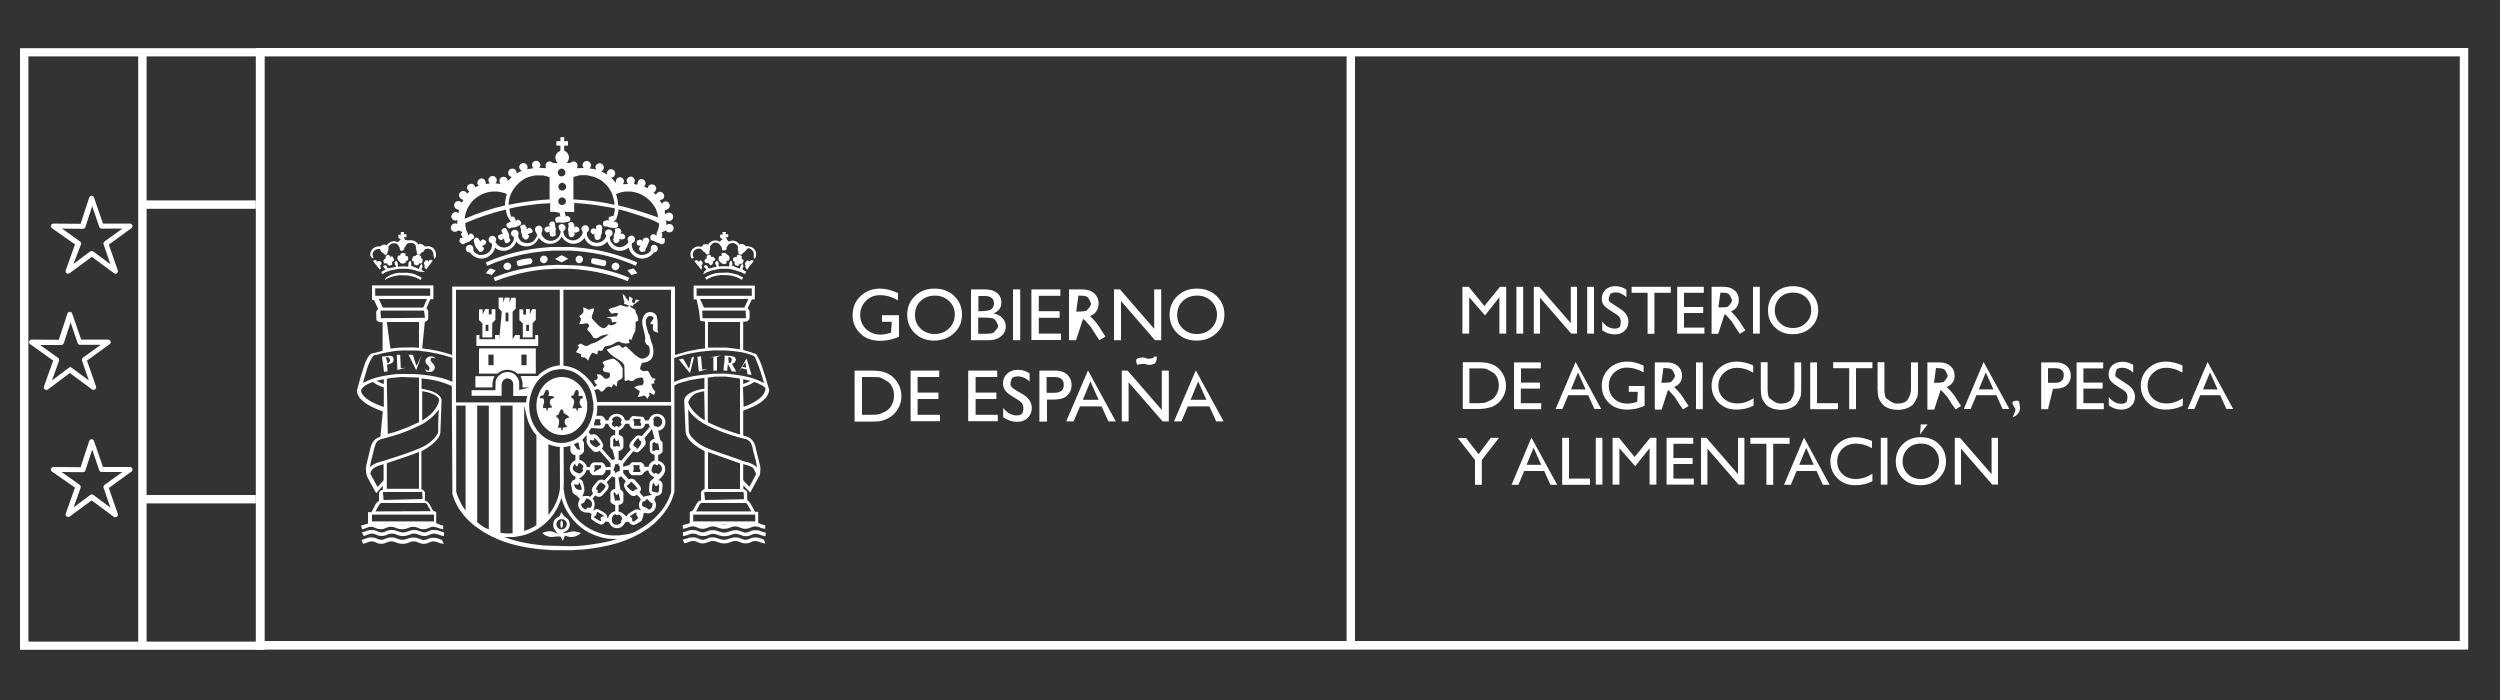 <?xml version="1.0" encoding="utf-8"?>
<!-- Generator: Adobe Illustrator 23.0.2, SVG Export Plug-In . SVG Version: 6.00 Build 0)  -->
<svg version="1.1" id="Capa_1" xmlns="http://www.w3.org/2000/svg" xmlns:xlink="http://www.w3.org/1999/xlink" x="0px" y="0px"
	 viewBox="0 0 125 35" style="enable-background:new 0 0 125 35;" xml:space="preserve">
<rect x="0" y="0" width="125" height="35" fill="#333333" stroke="none"/>
<style type="text/css">
	.st0{fill-rule:evenodd;clip-rule:evenodd;fill:#FFFFFF;}
	.st1{fill:#FFFFFF;}
</style>
<g>
	<g>
		<path class="st0" d="M20.06,11.6h0.14v0.11h0.12v0.15h-0.12c0.02,0.11,0.05,0.12,0.07,0.14c0.12,0.03,0.22,0.01,0.28,0.01
			c0.13,0,0.29,0.07,0.37,0.22c0.03-0.04,0.08-0.04,0.12-0.04c0.14,0.05,0.21,0.14,0.21,0.14l0.14-0.02c0.25,0,0.41,0.2,0.41,0.41
			c0,0.1,0,0.12-0.08,0.24c-0.04-0.15-0.05-0.17-0.05-0.24c0-0.16-0.13-0.29-0.29-0.29l-0.13,0.03l-0.07,0.11
			c-0.03,0.03-0.07,0.05-0.11,0.06c-0.05,0.09-0.08,0.11-0.1,0.11c-0.04,0-0.13-0.04-0.13-0.09c0.01-0.11-0.04-0.16-0.04-0.23
			c0.01-0.09-0.03-0.17-0.06-0.2c-0.03-0.03-0.08-0.06-0.12-0.07c-0.16-0.01-0.24,0-0.3,0.08c-0.03,0.08-0.07,0.14-0.1,0.14
			c0,0.15-0.1,0.17-0.12,0.17c-0.11,0-0.1-0.05-0.12-0.17c-0.07-0.09-0.08-0.12-0.09-0.14c-0.02-0.03-0.13-0.07-0.19-0.07
			c-0.06,0-0.11,0.01-0.19,0.07c-0.04,0.03-0.09,0.1-0.09,0.12c0.01,0.14,0,0.2-0.04,0.23c0.01,0.13-0.1,0.18-0.12,0.18
			c-0.1-0.12-0.14-0.13-0.17-0.15c-0.03-0.02-0.09-0.12-0.08-0.16c-0.25-0.02-0.38,0.13-0.38,0.28c0,0.06,0.02,0.12,0.05,0.18
			c-0.12,0.02-0.17-0.13-0.17-0.18c0-0.22,0.19-0.41,0.42-0.41c0.12,0.01,0.16-0.06,0.2-0.08c0.13-0.02,0.18,0,0.21,0.02
			c0.1-0.14,0.23-0.2,0.36-0.2c0.04,0,0.18,0.03,0.2,0.05c0.07-0.08,0.11-0.11,0.14-0.13l-0.12-0.09v-0.15h0.12V11.6z M20.15,12.64
			l0.13,0.04c0.01,0.05-0.01,0.09-0.01,0.12l0.13,0.02c0.02,0.14,0.02,0.16-0.02,0.2c-0.1,0.03-0.09,0.07-0.09,0.09
			c-0.03,0.06-0.12,0.07-0.15,0.07c-0.04,0-0.14-0.02-0.14-0.07c-0.14-0.12-0.13-0.17-0.13-0.2c0.01-0.1,0.03-0.1,0.03-0.13
			c0.06-0.01,0.09,0,0.11,0C20.01,12.66,20.13,12.64,20.15,12.64z M20.88,12.73c0.09,0.02,0.18,0.07,0.18,0.11
			c-0.03,0.1,0.07,0.1,0.07,0.12c0.01,0.08-0.02,0.16-0.04,0.19c-0.09,0.05-0.13,0.03-0.14,0c-0.01,0.08-0.03,0.12-0.1,0.12
			c-0.05,0-0.13-0.05-0.14-0.05c-0.04-0.09-0.01-0.13,0.01-0.14c-0.03-0.01-0.09,0-0.12-0.04c-0.01-0.12,0.06-0.24,0.11-0.24
			c0.09,0.01,0.09-0.03,0.11-0.06L20.88,12.73z M19.42,12.74c0.09,0.03,0.09,0.09,0.09,0.12c0.03-0.04,0.06-0.03,0.1-0.05
			c0.04,0.04,0.1,0.15,0.1,0.18c-0.01,0.08-0.08,0.09-0.12,0.1c0.03,0.1,0.03,0.12,0.01,0.14c-0.03,0.03-0.1,0.05-0.14,0.05
			c-0.09-0.02-0.08-0.08-0.1-0.12c-0.11,0.02-0.14,0.02-0.15,0c-0.04-0.06-0.04-0.08-0.04-0.13c0.04-0.08,0.07-0.09,0.11-0.1
			C19.26,12.78,19.36,12.74,19.42,12.74z M18.78,12.99c0.04,0.02,0.06,0.07,0.07,0.1c0.13-0.09,0.22,0.01,0.23,0.05
			c-0.01,0.11-0.05,0.13-0.08,0.13c0.07,0.13,0.04,0.18-0.01,0.21l-0.34-0.43c0.02-0.02,0.08-0.07,0.12-0.04L18.78,12.99z
			 M21.5,12.98c0.06,0.01,0.11,0.04,0.14,0.05l-0.33,0.44c-0.04-0.03-0.07-0.07-0.09-0.12c0.03-0.12,0-0.13-0.03-0.16
			c0.01-0.09,0.07-0.14,0.09-0.17c0.1-0.03,0.14,0.03,0.15,0.05L21.5,12.98z M19.8,13.04c0.06,0,0.1,0.14,0.1,0.18
			c-0.03,0.08-0.01,0.09,0,0.11l0.24-0.01l0.27,0.01l0.01-0.15c0-0.05,0.05-0.14,0.1-0.14c0.08,0.14,0.04,0.25,0.01,0.23l0.42,0.18
			c0.03-0.13,0.06-0.24,0.14-0.24c0.08,0.11,0,0.24-0.02,0.24c0.02,0.06,0.1,0.11,0.18,0.15l-0.3-0.02l-0.18-0.06
			c-0.13-0.04-0.4-0.08-0.42-0.08h-0.4c-0.02,0-0.28,0.05-0.42,0.08l-0.1,0.04c-0.13,0.02-0.22,0.09-0.31,0.15l-0.06-0.11
			c0.07-0.05,0.15-0.09,0.23-0.12c-0.06-0.05-0.14-0.17-0.14-0.18c0.14-0.09,0.21,0.01,0.21,0.07c0.04,0.07,0.13,0.03,0.18,0.02
			l0.27-0.05c-0.04-0.07-0.09-0.19-0.09-0.22L19.8,13.04z M20.33,13.63l0.25,0.04c0.07,0.01,0.15,0.03,0.22,0.07
			c0.1,0.04,0.2,0.1,0.29,0.15l-0.07,0.11c-0.21-0.15-0.45-0.2-0.66-0.23l-0.39-0.01c-0.27,0.04-0.51,0.09-0.72,0.24
			c-0.01-0.18,0.51-0.36,0.7-0.36H20.33z"/>
		<path class="st0" d="M36.14,11.6h0.15v0.11l0.12,0v0.15h-0.12c0.05,0.13,0.09,0.15,0.14,0.22c0.05-0.02,0.14-0.05,0.2-0.05
			c0.13,0,0.27,0.07,0.35,0.2C37,12.2,37.06,12.2,37.1,12.2c0.12,0,0.17,0.11,0.2,0.11c0.33-0.01,0.51,0.18,0.51,0.4
			c0,0.1-0.02,0.15-0.08,0.24c-0.08-0.13-0.04-0.18-0.04-0.24c0-0.15-0.13-0.3-0.29-0.3c-0.09,0.07-0.1,0.13-0.18,0.19
			c-0.1,0.06-0.13,0.14-0.16,0.14c-0.05,0-0.15-0.05-0.15-0.09c0.02-0.11,0-0.11-0.01-0.13c-0.02-0.11,0-0.16,0-0.18
			c0-0.02-0.04-0.09-0.09-0.12c-0.07-0.05-0.11-0.07-0.19-0.07c-0.06,0-0.16,0.04-0.19,0.07c-0.04,0.08-0.07,0.1-0.09,0.13
			c-0.02,0.04,0,0.11-0.03,0.15c-0.12,0.03-0.18,0.03-0.2,0c-0.02-0.04-0.01-0.1-0.03-0.14c-0.12-0.21-0.21-0.23-0.3-0.23
			c-0.08,0-0.06-0.01-0.15,0.04c-0.02,0.01-0.13,0.14-0.13,0.17c0.01,0.09,0,0.16-0.02,0.19c-0.02,0.04,0,0.09,0,0.11
			c0,0.05-0.11,0.09-0.14,0.09c-0.04,0-0.08-0.1-0.09-0.11c-0.1-0.04-0.16-0.13-0.17-0.15c-0.01-0.02-0.11-0.04-0.14-0.04
			c-0.17,0-0.3,0.14-0.3,0.3c0,0.07,0.03,0.11,0.05,0.17c-0.11,0.05-0.13,0.01-0.14-0.02l-0.03-0.15c0-0.25,0.21-0.41,0.42-0.41
			l0.14,0.02c0.02,0,0.07-0.1,0.11-0.12c0.16-0.02,0.17-0.02,0.22,0.02c0.04-0.14,0.24-0.22,0.36-0.22c0.07,0,0.15,0.02,0.22,0.07
			c0.07-0.09,0.11-0.1,0.14-0.12l-0.12-0.09v-0.15h0.12V11.6z M36.19,12.64c0.03,0,0.1,0.02,0.12,0.05c0.11,0.09,0.11,0.09,0.13,0.1
			c0.04,0.03,0.03,0.1,0.03,0.13c0,0.04,0.01,0.08-0.04,0.11c-0.07,0.02-0.11,0-0.11,0.02l0.01,0.11c-0.05,0.04-0.09,0.04-0.13,0.04
			c-0.11-0.02-0.11-0.03-0.13-0.04l-0.1-0.1c-0.04-0.02-0.04-0.1-0.04-0.13c0.02-0.11,0.04-0.1,0.04-0.13
			c0.05-0.01,0.12-0.01,0.12,0l-0.02-0.11C36.09,12.64,36.16,12.64,36.19,12.64z M35.47,12.73c0.09,0.01,0.07,0.1,0.08,0.12
			c0.15-0.05,0.21,0.09,0.21,0.13c-0.05,0.08-0.09,0.09-0.12,0.09c0.05,0.15-0.11,0.2-0.13,0.2l-0.09-0.12
			c-0.17,0.03-0.2-0.08-0.2-0.13c0.05-0.08,0.08-0.09,0.12-0.09C35.29,12.78,35.42,12.73,35.47,12.73z M36.93,12.74
			c0.04,0,0.1,0.02,0.14,0.05c0.04,0.06,0.02,0.11,0,0.14c0.1,0.05,0.11,0.08,0.11,0.1c0,0.03-0.02,0.11-0.05,0.14
			c-0.09,0.05-0.13,0.02-0.15,0c-0.01,0.09-0.03,0.12-0.1,0.12c-0.05,0-0.07-0.01-0.13-0.05c-0.04-0.08-0.02-0.12,0-0.14l-0.09-0.05
			c-0.02-0.07-0.01-0.13,0.01-0.16c0.1-0.07,0.15-0.03,0.17-0.02C36.83,12.76,36.86,12.74,36.93,12.74z M34.91,13.09
			c0.09-0.09,0.13-0.07,0.14-0.06c0.03,0.03,0.07,0.07,0.09,0.11c-0.01,0.11-0.05,0.11-0.08,0.13c0.09,0.11,0.01,0.19,0,0.21
			l-0.34-0.42c0.02-0.04,0.08-0.05,0.12-0.06C34.86,13,34.89,13.06,34.91,13.09z M37.56,13c0.08,0.01,0.1,0.03,0.13,0.05
			c-0.11,0.14-0.24,0.28-0.33,0.44c-0.1-0.1-0.07-0.13-0.11-0.13c0.05-0.09,0.01-0.12-0.01-0.15c0.02-0.11,0.1-0.17,0.13-0.19
			c0.07,0.01,0.1,0.04,0.12,0.06L37.56,13z M35.84,13.04c0.07,0,0.1,0.12,0.1,0.16c-0.03,0.07-0.01,0.11,0.01,0.12l0.27-0.01
			l0.24,0.01l0.01-0.17c0-0.05,0.05-0.12,0.09-0.12c0.09,0.12,0.06,0.21,0.03,0.24c0.19,0.09,0.38,0.16,0.39,0.16
			c0.04-0.1,0.07-0.23,0.15-0.23c0.08,0.09,0.02,0.24-0.02,0.24c0.04,0.06,0.12,0.1,0.2,0.15l-0.06,0.11
			c-0.1-0.03-0.19-0.12-0.28-0.11c-0.05-0.04-0.46-0.15-0.56-0.15H36c-0.02,0-0.28,0.05-0.41,0.08l-0.15,0.06
			c-0.08,0.02-0.19,0.08-0.27,0.13c0.01-0.15,0.09-0.19,0.16-0.22c-0.06-0.06-0.14-0.16-0.14-0.19c0.14-0.09,0.21,0.01,0.21,0.08
			c0.04,0.07,0.13,0.03,0.19,0.01l0.25-0.06c-0.06-0.09-0.09-0.17-0.09-0.2L35.84,13.04z M36.4,13.63c0.09,0,0.46,0.1,0.47,0.1
			l0.29,0.15l-0.07,0.11c-0.19-0.13-0.46-0.21-0.67-0.23l-0.39-0.01c-0.26,0.04-0.5,0.08-0.7,0.24l-0.08-0.11
			c0.23-0.14,0.47-0.23,0.7-0.24L36.4,13.63z"/>
		<path class="st0" d="M27.99,6.86h0.22v0.2h0.19v0.22h-0.19v0.26c0.13,0.03,0.24,0.2,0.24,0.34c0,0.08-0.06,0.23-0.13,0.27l0.18,0
			c0.1-0.07,0.16-0.08,0.17-0.08c0.11,0,0.21,0.1,0.21,0.21c0,0.03-0.03,0.11-0.04,0.13l0.35-0.01c-0.05-0.05-0.06-0.1-0.06-0.14
			c0-0.12,0.09-0.21,0.21-0.21c0.12,0,0.21,0.11,0.21,0.21c0,0.05-0.03,0.13-0.07,0.16c0.11,0.02,0.33,0.04,0.33,0.06l-0.04-0.11
			c0-0.12,0.11-0.21,0.21-0.21c0.12,0,0.21,0.11,0.21,0.21c0,0.08-0.02,0.14-0.13,0.2c0.09,0.04,0.19,0.1,0.29,0.16
			c-0.04-0.15,0.09-0.27,0.2-0.27c0.12,0,0.21,0.09,0.21,0.21c0,0.09-0.06,0.21-0.21,0.21c0.08,0.08,0.18,0.17,0.24,0.28
			c-0.01-0.24,0.12-0.3,0.2-0.3c0.11,0,0.21,0.09,0.21,0.21c0,0.03-0.04,0.12-0.05,0.14l0.11,0l0.14-0.02
			c-0.05-0.07-0.07-0.13-0.07-0.15c0-0.12,0.11-0.21,0.21-0.21c0.13,0,0.2,0.11,0.2,0.21c0,0.04-0.02,0.11-0.05,0.14
			c0.04,0.02,0.06,0.06,0.19,0.04c-0.01-0.18,0.09-0.27,0.19-0.27c0.12,0,0.21,0.11,0.21,0.21c0,0.06-0.03,0.11-0.08,0.16l0.18,0.09
			c0.04-0.16,0.12-0.19,0.22-0.19c0.12,0,0.21,0.09,0.21,0.2c0,0.07-0.04,0.17-0.13,0.2l0.11,0.12c0.05-0.1,0.14-0.15,0.21-0.15
			c0.12,0,0.21,0.11,0.21,0.21c0,0.21-0.22,0.19-0.22,0.21c0,0.02,0.07,0.12,0.1,0.18c0.04-0.07,0.12-0.12,0.19-0.12
			c0.13,0,0.21,0.11,0.21,0.21c0,0.13-0.11,0.21-0.2,0.21c-0.09,0.01-0.04,0.16-0.02,0.24c0.03-0.07,0.12-0.1,0.18-0.1
			c0.12,0,0.21,0.1,0.21,0.21c0,0.13-0.11,0.22-0.21,0.22c-0.03,0-0.13-0.04-0.14-0.06l0.01,0.26c0.07-0.06,0.09-0.06,0.15-0.06
			c0.12,0,0.21,0.1,0.21,0.21c0,0.13-0.11,0.21-0.21,0.21c-0.05,0-0.13-0.01-0.18-0.1c-0.08,0.05-0.14,0.06-0.21,0.09
			c0.04,0.1,0.03,0.12,0.02,0.15c0.06,0.05-0.04,0.13-0.05,0.13c0.13,0.01,0.16,0.02,0.18,0.03c0.02,0.06,0.01,0.1,0.01,0.14
			c0,0.06-0.04,0.14-0.11,0.14c-0.09,0.04-0.14-0.01-0.16-0.04c-0.08,0-0.2-0.06-0.29-0.12c-0.03-0.02-0.1,0.01-0.15-0.06
			c0.01-0.04-0.02-0.11-0.02-0.12c0-0.06,0.06-0.14,0.12-0.14c0.1-0.04,0.18,0.06,0.19,0.08c0.01-0.12,0.01-0.16,0.03-0.19
			c0.06-0.09,0.11-0.33,0.11-0.43c-0.17-0.11-0.3-0.16-0.42-0.21c-0.4-0.14-0.7-0.25-1.01-0.34c-0.19-0.06-0.4-0.12-0.6-0.16
			l-0.04,0.24l-0.08,0.26c-0.08,0.04-0.11,0.11-0.14,0.13l0.12-0.02c0.09,0.07,0.12,0.12,0.12,0.17c0,0.05,0,0.09-0.06,0.12
			c-0.11,0.07-0.17,0.02-0.18,0.02h-0.1c-0.05,0-0.18-0.05-0.23-0.07c-0.1,0-0.13,0-0.15-0.01c-0.02-0.05-0.04-0.08-0.04-0.15
			c0-0.08,0.05-0.13,0.15-0.13c0.04-0.05,0.1-0.01,0.13,0.02l0.01-0.19c0.06-0.01,0.1-0.05,0.15-0.05c0.08,0,0.1-0.04,0.11-0.08
			l0.05-0.29c0-0.03-0.25-0.07-0.32-0.08c-0.42-0.08-0.84-0.14-1.26-0.18l-0.46-0.03v0.45h-0.18l-0.31-0.01
			c0.05,0.03,0.02,0.07,0.03,0.1c0.05,0.03,0.03,0.09,0.01,0.14l0.11-0.04c0.1,0.05,0.15,0.1,0.15,0.18c0,0.09-0.08,0.13-0.13,0.12
			l-0.25,0.05l-0.16-0.02l-0.15,0.02c-0.04-0.03-0.07-0.1-0.07-0.17s0.04-0.13,0.13-0.12c0-0.05,0.08-0.03,0.13-0.01l-0.04-0.2
			l-0.27-0.05l-0.2,0.01v-0.44l-0.62,0.04c-0.46,0.06-0.95,0.11-1.42,0.23c0,0.1,0.06,0.36,0.08,0.4c0.14-0.02,0.18,0.02,0.19,0.08
			c0.05,0.05,0.05,0.11,0.04,0.15c0.03-0.03,0.1-0.08,0.12-0.08c0.12,0.04,0.16,0.12,0.16,0.18c0,0.04-0.02,0.11-0.09,0.11
			c-0.1,0.05-0.18,0.09-0.23,0.1l-0.17,0.01c-0.03,0.02-0.09,0.05-0.1,0.05c-0.1-0.03-0.15-0.12-0.15-0.18
			c0-0.06,0.03-0.1,0.11-0.11c0.03-0.06,0.08-0.05,0.12-0.04l-0.08-0.13c-0.12-0.15-0.16-0.32-0.17-0.49
			c-0.68,0.15-1.37,0.39-2.03,0.67v0.14c0,0.06,0.08,0.32,0.08,0.32c0.06,0.02,0.05,0.13,0.07,0.17c0.01-0.04,0.07-0.08,0.11-0.11
			c0.15,0.04,0.18,0.14,0.18,0.18c0,0.05,0,0.09-0.09,0.1l-0.15,0.13l-0.17,0.06c-0.07,0.03-0.11,0.06-0.14,0.08
			c-0.15-0.04-0.19-0.14-0.19-0.18c0.05-0.11,0.03-0.11,0.01-0.12l0.18-0.05c-0.03-0.01-0.11-0.11-0.11-0.15
			c0.05-0.08,0.04-0.1,0.07-0.12c-0.01-0.01-0.19-0.08-0.21-0.08c-0.11,0.08-0.12,0.07-0.16,0.07c-0.12,0-0.21-0.08-0.21-0.21
			c0-0.12,0.11-0.21,0.21-0.21c0.05,0,0.05,0,0.11,0.03l0.01-0.2l-0.1,0.03c-0.12,0-0.21-0.11-0.21-0.22
			c0.06-0.17,0.14-0.21,0.21-0.21c0.05,0,0.11,0.02,0.14,0.07l0.05-0.17c-0.15-0.03-0.25-0.11-0.25-0.24c0-0.11,0.09-0.21,0.21-0.21
			c0.05,0,0.15,0.04,0.17,0.09l0.08-0.14C23,9.94,22.95,9.85,22.95,9.76c0-0.11,0.09-0.21,0.21-0.21c0.07,0,0.17,0.05,0.2,0.13
			l0.11-0.1c-0.06-0.04-0.12-0.12-0.12-0.19c0-0.13,0.11-0.2,0.21-0.2c0.1,0,0.15,0.04,0.21,0.17l0.17-0.08
			c-0.07-0.04-0.07-0.11-0.07-0.15c0-0.11,0.11-0.21,0.21-0.21c0.13,0,0.22,0.13,0.21,0.28l0.2-0.03c-0.07-0.1-0.07-0.14-0.07-0.16
			c0-0.11,0.09-0.21,0.21-0.21c0.12,0,0.21,0.1,0.21,0.21c0,0.05-0.03,0.13-0.07,0.16l0.26,0.02c-0.03-0.03-0.06-0.11-0.06-0.15
			c0-0.11,0.09-0.2,0.21-0.2c0.11,0,0.2,0.08,0.21,0.22c0.05-0.06,0.13-0.14,0.2-0.21c-0.14-0.03-0.18-0.12-0.18-0.21
			c0-0.12,0.09-0.21,0.21-0.21c0.12,0,0.21,0.09,0.21,0.24l0.26-0.13C26,8.48,25.96,8.43,25.96,8.36c0-0.12,0.11-0.21,0.21-0.21
			c0.12,0,0.21,0.11,0.21,0.21l-0.02,0.1c0.03,0,0.21-0.03,0.31-0.05c-0.05-0.07-0.07-0.08-0.07-0.16c0-0.11,0.08-0.21,0.21-0.21
			c0.11,0,0.21,0.1,0.21,0.21c0,0.04-0.04,0.12-0.06,0.14l0.36,0.02c-0.05-0.06-0.04-0.07-0.04-0.13c0-0.12,0.09-0.21,0.2-0.21
			c0.08,0,0.13,0.06,0.18,0.08l0.23,0c-0.08-0.04-0.12-0.19-0.12-0.27c0-0.14,0.07-0.26,0.25-0.34V7.28h-0.2V7.06h0.2V6.86z
			 M28.08,8.43c0.12,0,0.19,0.11,0.19,0.2c0,0.13-0.11,0.19-0.19,0.19c-0.13,0-0.19-0.11-0.19-0.2C27.89,8.52,27.99,8.43,28.08,8.43
			z M27.12,8.77c0.07,0,0.33,0.08,0.36,0.09v1.11l-0.43,0.03c-0.53,0.05-1.09,0.13-1.62,0.24c0-0.09,0.01-0.16,0.02-0.21
			c0.06-0.49,0.53-1.07,1.05-1.2c0.02,0,0.22-0.06,0.28-0.06H27.12z M29.38,8.77c0.31,0.05,0.63,0.17,0.85,0.39
			c0.27,0.24,0.4,0.54,0.46,0.83l0.03,0.15v0.1c-0.49-0.12-0.97-0.18-1.46-0.23l-0.59-0.04V8.85c0,0,0.3-0.09,0.36-0.09H29.38z
			 M28.11,9.14c0.1,0,0.2,0.09,0.2,0.2c0,0.12-0.11,0.19-0.2,0.19c-0.12,0-0.19-0.1-0.19-0.19C27.91,9.23,28.01,9.14,28.11,9.14z
			 M24.9,9.58c0.15,0.03,0.29,0.05,0.44,0.12c-0.01,0.04-0.09,0.35-0.09,0.46v0.11c-0.68,0.16-1.35,0.38-2.02,0.67l0.03-0.17
			c0.04-0.27,0.25-0.63,0.46-0.81c0.27-0.23,0.58-0.35,0.85-0.38C24.7,9.57,24.77,9.58,24.9,9.58z M31.58,9.58l0.14,0.03
			c0.52,0.09,1.02,0.58,1.12,0.97l0.04,0.14l0.03,0.15c-0.67-0.23-1.34-0.45-2-0.6l-0.02-0.18c-0.01-0.12-0.05-0.25-0.09-0.39
			c0.15-0.06,0.29-0.1,0.44-0.12C31.38,9.57,31.45,9.58,31.58,9.58z M28.1,9.87c0.12,0,0.2,0.1,0.2,0.19c0,0.12-0.11,0.19-0.2,0.19
			c-0.12,0-0.19-0.1-0.19-0.19S27.99,9.87,28.1,9.87z M27.62,11.07c0.08,0,0.14,0.05,0.12,0.13l0.05,0.25l-0.02,0.16l0.03,0.14
			c-0.04,0.04-0.11,0.08-0.18,0.08c-0.05,0-0.14-0.03-0.12-0.12c-0.05-0.01-0.02-0.09-0.01-0.14c-0.04,0.02-0.11,0.06-0.16,0.06
			c-0.02-0.06-0.11-0.08-0.11-0.13c0-0.15,0.12-0.16,0.13-0.16c0.06-0.05,0.12-0.01,0.15-0.02l-0.05-0.11
			C27.5,11.1,27.56,11.07,27.62,11.07z M28.57,11.1c0.06,0,0.12,0.06,0.12,0.12c0.05,0.01,0.03,0.08,0.02,0.14l0.1-0.04
			c0.13,0.05,0.16,0.11,0.16,0.17c0,0.07-0.03,0.1-0.12,0.12c-0.07,0.05-0.11,0.02-0.15,0.01c0.02,0.03,0.04,0.08,0.04,0.11
			c-0.06,0.12-0.12,0.13-0.17,0.13c-0.07,0-0.13-0.03-0.12-0.11c-0.05-0.06-0.02-0.09-0.02-0.11l-0.03-0.16l0.03-0.17l-0.02-0.15
			C28.43,11.14,28.52,11.1,28.57,11.1z M28.09,11.2c0.11,0,0.19,0.1,0.19,0.19c0,0.12-0.12,0.16-0.12,0.18
			c0,0.02,0.03,0.12,0.05,0.18c0.09,0.18,0.29,0.27,0.44,0.27c0.17,0,0.35-0.11,0.44-0.27l0.05-0.14c-0.06-0.09-0.07-0.14-0.07-0.16
			c0-0.11,0.1-0.19,0.19-0.19c0.13,0,0.19,0.11,0.19,0.19c0,0.14-0.11,0.13-0.11,0.21c0,0.28,0.24,0.48,0.5,0.48
			c0.08,0,0.18-0.03,0.27-0.08c0.04-0.02,0.09-0.07,0.13-0.12c0.04-0.05,0.07-0.14,0.07-0.15c-0.05-0.1-0.06-0.12-0.06-0.14
			c0-0.12,0.1-0.18,0.19-0.18c0.11,0,0.19,0.08,0.19,0.18c0,0.15-0.14,0.16-0.14,0.21c0,0.25,0.23,0.5,0.5,0.5l0.16-0.03
			c0.05-0.01,0.27-0.16,0.27-0.24c0-0.02-0.04-0.08-0.04-0.12c0-0.11,0.09-0.19,0.19-0.19c0.12,0,0.18,0.1,0.18,0.19
			c0,0.1-0.05,0.16-0.16,0.19v0.14l0.03,0.11c0.08,0.22,0.3,0.34,0.48,0.34c0.15,0,0.35-0.08,0.44-0.23
			c-0.03-0.22,0.07-0.28,0.16-0.28c0.11,0,0.19,0.09,0.19,0.19c0,0.11-0.09,0.19-0.2,0.19c-0.14,0.22-0.41,0.31-0.58,0.31
			c-0.3,0-0.58-0.2-0.68-0.55c-0.14,0.12-0.29,0.16-0.43,0.16c-0.27,0-0.5-0.13-0.64-0.46c-0.16,0.19-0.34,0.24-0.52,0.24
			c-0.25,0-0.49-0.13-0.62-0.43c-0.14,0.22-0.37,0.3-0.55,0.3c-0.21,0-0.45-0.12-0.58-0.35c-0.17,0.26-0.37,0.35-0.59,0.35
			c-0.2,0-0.39-0.08-0.56-0.3c-0.14,0.3-0.36,0.43-0.62,0.43c-0.2,0-0.38-0.08-0.51-0.24c-0.11,0.32-0.39,0.46-0.63,0.46
			c-0.14,0-0.3-0.03-0.42-0.16c-0.11,0.37-0.41,0.55-0.69,0.55c-0.18,0-0.43-0.1-0.57-0.3c-0.08-0.02-0.15-0.04-0.18-0.09
			c-0.02-0.03-0.03-0.09-0.03-0.11c0-0.11,0.09-0.19,0.19-0.19c0.11,0,0.19,0.09,0.19,0.19c-0.02,0.13,0.06,0.19,0.08,0.2
			c0.05,0.05,0.16,0.1,0.24,0.12c0.28,0.01,0.49-0.11,0.57-0.31l0.04-0.14v-0.12c-0.12-0.03-0.17-0.11-0.17-0.2
			c0-0.11,0.09-0.19,0.19-0.19c0.11,0,0.19,0.1,0.19,0.19c0,0.04-0.04,0.12-0.04,0.13c0.1,0.16,0.21,0.23,0.32,0.25l0.12,0.02
			l0.19-0.05c0.1-0.02,0.29-0.26,0.29-0.37v-0.11c-0.09-0.05-0.14-0.1-0.14-0.18c0-0.11,0.1-0.18,0.19-0.18
			c0.13,0,0.19,0.1,0.19,0.18l-0.02,0.1c-0.03,0.14,0.18,0.35,0.22,0.34c0.12,0.04,0.21,0.05,0.23,0.05c0.1,0,0.23-0.04,0.31-0.1
			c0.05-0.05,0.19-0.22,0.19-0.32c-0.08-0.16-0.11-0.19-0.11-0.27c0-0.11,0.1-0.19,0.19-0.19c0.09,0,0.17,0.07,0.18,0.17l-0.01,0.11
			c-0.05,0.09-0.04,0.13-0.03,0.16c0.08,0.22,0.29,0.32,0.46,0.32c0.18,0,0.4-0.11,0.47-0.35l0.03-0.11c-0.1-0.11-0.1-0.16-0.1-0.18
			C27.89,11.28,28,11.2,28.09,11.2z M26.18,11.23c0.06,0,0.1,0.03,0.11,0.1c0.06,0.03,0.05,0.09,0.04,0.13l0.14-0.08
			c0.13,0.05,0.16,0.15,0.16,0.17c0,0.05-0.02,0.09-0.1,0.11l-0.15,0.04c0.03,0.03,0.08,0.1,0.08,0.12
			c-0.05,0.12-0.1,0.16-0.18,0.16c-0.05,0-0.09-0.03-0.12-0.09c-0.07-0.01-0.03-0.06-0.05-0.11l-0.06-0.19v-0.13l-0.05-0.13
			C26.04,11.28,26.12,11.23,26.18,11.23z M29.97,11.23c0.06,0,0.15,0.05,0.12,0.12c0.07,0.08,0.01,0.09,0.01,0.14l-0.01,0.16
			l-0.04,0.12c-0.03,0.06-0.01,0.09-0.01,0.11c-0.07,0.1-0.11,0.12-0.17,0.12c-0.08,0-0.15-0.04-0.13-0.15
			c-0.06-0.03,0-0.13,0.03-0.14c-0.03,0-0.11,0.02-0.12,0.02c-0.07-0.08-0.09-0.08-0.12-0.12c0-0.11,0.04-0.16,0.07-0.17
			c0.1-0.05,0.18,0,0.21,0.03l-0.01-0.17C29.87,11.26,29.91,11.23,29.97,11.23z M25.24,11.4c0.07,0,0.09,0.06,0.11,0.11
			c0.05,0.09,0.1,0.19,0.11,0.25l0,0.14c0,0.02,0.06,0.09,0.06,0.11c-0.04,0.09-0.11,0.15-0.18,0.15c-0.05,0-0.12-0.03-0.11-0.11
			l-0.04-0.12c-0.03,0.03-0.12,0.08-0.14,0.08c-0.1-0.04-0.15-0.1-0.15-0.17c0-0.06,0.03-0.1,0.12-0.11
			c0.04-0.05,0.1-0.05,0.14-0.04c-0.04-0.04-0.09-0.11-0.09-0.17C25.1,11.45,25.17,11.4,25.24,11.4z M30.91,11.4
			c0.08,0,0.12,0.05,0.14,0.14c0.05,0.03-0.01,0.11-0.04,0.16c0.03-0.02,0.1-0.02,0.12-0.02c0.1,0.06,0.13,0.11,0.13,0.16
			c0,0.07-0.04,0.13-0.14,0.12c-0.04,0.05-0.11-0.01-0.15-0.03c-0.01,0.02,0.01,0.09,0.01,0.11c-0.08,0.08-0.11,0.12-0.17,0.12
			c-0.07,0-0.15-0.05-0.13-0.14c-0.05-0.04-0.02-0.08,0.01-0.11v-0.14l0.06-0.17c0.01-0.05-0.02-0.1,0.01-0.16
			C30.81,11.44,30.84,11.4,30.91,11.4z M23.83,11.88c0.05,0,0.09,0.02,0.11,0.09C24,12.02,24,12.05,24,12.08
			c0.02-0.03,0.1-0.09,0.14-0.12c0.1,0.05,0.17,0.08,0.17,0.12c0,0.12-0.08,0.16-0.09,0.16L24.1,12.3c0.03,0.02,0.12,0.08,0.1,0.15
			c-0.04,0.1-0.11,0.15-0.18,0.15c-0.05,0-0.1-0.06-0.1-0.09l-0.11-0.12l-0.07-0.14c-0.01-0.03-0.01-0.08-0.03-0.12
			c-0.03-0.12-0.03-0.11-0.02-0.09C23.7,11.93,23.76,11.88,23.83,11.88z M32.32,11.88c0.07,0,0.13,0.05,0.13,0.11
			c0.05,0.09-0.02,0.13-0.03,0.16c-0.03,0.1-0.08,0.2-0.14,0.3c-0.02,0.04,0,0.09-0.03,0.13c-0.03-0.03-0.09,0.02-0.14,0.02
			c-0.06,0-0.14-0.06-0.14-0.12c-0.05-0.08,0.04-0.17,0.07-0.19c-0.11-0.01-0.17-0.02-0.2-0.04c0.03-0.05-0.01-0.06-0.01-0.13
			c0-0.08,0.05-0.12,0.11-0.12c0.09-0.05,0.17,0.02,0.2,0.07l0-0.11C32.22,11.89,32.27,11.88,32.32,11.88z M28.58,12.35l0.38,0.03
			c0.41,0.04,0.84,0.11,1.25,0.2c0.41,0.09,0.83,0.23,1.24,0.38c0.2,0.07,0.41,0.15,0.41,0.17l-0.07,0.16
			c-0.96-0.43-1.91-0.64-2.87-0.73l-0.4-0.03h-0.88l-0.41,0.03c-0.96,0.09-1.91,0.31-2.87,0.73l-0.07-0.17
			c0.96-0.42,1.94-0.65,2.9-0.74l0.38-0.03H28.58z M28.08,12.76c0.02,0,0.22,0.11,0.33,0.18l-0.33,0.18l-0.33-0.17
			C27.88,12.86,28.07,12.76,28.08,12.76z M27.19,12.78c0.11,0,0.19,0.08,0.19,0.19c0,0.1-0.1,0.19-0.19,0.19
			c-0.12,0-0.19-0.11-0.19-0.19C27.01,12.86,27.1,12.78,27.19,12.78z M28.96,12.78c0.1,0,0.19,0.08,0.19,0.19
			c0,0.12-0.11,0.19-0.19,0.19c-0.11,0-0.18-0.1-0.18-0.19C28.78,12.86,28.86,12.78,28.96,12.78z M26.48,12.91
			c0.08,0,0.14,0.07,0.14,0.15c0,0.06-0.05,0.13-0.1,0.14l-0.55,0.11c-0.09,0-0.13-0.09-0.13-0.16c0-0.04-0.02-0.09,0.05-0.12
			C26.08,12.95,26.47,12.91,26.48,12.91z M29.67,12.91c0.02,0,0.38,0.06,0.57,0.11c0.08,0.02,0.07,0.09,0.07,0.13
			c0,0.07-0.04,0.16-0.13,0.16L30,13.27c-0.13-0.03-0.29-0.04-0.43-0.11C29.53,12.98,29.59,12.91,29.67,12.91z M25.37,13.13
			c0.11,0,0.19,0.08,0.19,0.18c0,0.11-0.08,0.19-0.19,0.19c-0.11,0-0.2-0.1-0.2-0.19C25.18,13.21,25.28,13.13,25.37,13.13z
			 M30.78,13.13c0.11,0,0.19,0.08,0.19,0.19c0,0.1-0.09,0.19-0.19,0.19c-0.12,0-0.2-0.1-0.2-0.19
			C30.59,13.21,30.68,13.13,30.78,13.13z M27.88,13.24l0.93,0.03l0.16,0.01c0.81,0.07,1.67,0.27,2.49,0.6l-0.07,0.18
			c-0.82-0.33-1.65-0.51-2.47-0.59l-0.38-0.03h-0.74l-0.59,0.03c-0.81,0.08-1.65,0.27-2.46,0.59l-0.07-0.18
			c0.87-0.36,1.76-0.53,2.64-0.61L27.88,13.24z M24.51,13.42l0.28,0.09l-0.2,0.24l-0.3-0.09C24.36,13.57,24.43,13.47,24.51,13.42z
			 M31.66,13.42c0.02,0,0.14,0.15,0.21,0.24l-0.3,0.09l-0.2-0.24L31.66,13.42z"/>
		<path class="st0" d="M18.6,14.27h3.07v0.69h-0.15l-0.2,0.45c0.01,0.02,0.09,0.09,0.09,0.14v0.38c0,0.08-0.11,0.16-0.17,0.16
			l-0.13,1.33c0.49,0.05,1.01,0.16,1.5,0.33v-3.42h11.14v3.41c0.03,0.01,0.39-0.11,0.58-0.16l0.14-0.03
			c0.26-0.06,0.52-0.11,0.78-0.13v-1.34c-0.19-0.03-0.22-0.03-0.24-0.05l-0.06-0.49l-0.12-0.57h-0.15v-0.69h3.06v0.69h-0.15
			l-0.21,0.45c0.04,0.02,0.1,0.11,0.1,0.15v0.35c-0.02,0.07-0.12,0.16-0.17,0.16h-0.15v1.42c0.19,0.05,0.43,0.12,0.64,0.2
			c0.27,0.4,0.36,0.84,0.5,1.25c0.06,0.19,0.16,0.54,0.16,0.55c0,0.1-0.1,0.34-0.19,0.41c-0.07,0.06-0.14,0.14-0.22,0.2
			c-0.29,0.2-0.59,0.31-0.89,0.42v1.25c0.23,0.05,0.37,0.12,0.47,0.25c0.11,0.14,0.14,0.29,0.17,0.43c0.06,0.28,0.15,0.57,0.21,0.86
			c0.02,0.08,0.01,0.13,0.01,0.15l-0.02,0.26l-0.49,0.9l-0.34-0.36v0.19c0.05-0.01,0.19,0.09,0.19,0.17v0.37
			c0.09,0.07,0.16,0.17,0.18,0.2l0.1,0.18l0.11,0.21h0.16v0.56c0.11,0.03,0.24,0.11,0.35,0.11v0.18c-0.13,0-0.3-0.08-0.36-0.1
			l-0.14-0.02c-0.2,0-0.24,0.12-0.5,0.12c-0.21,0-0.31-0.12-0.5-0.12c-0.24,0-0.26,0.12-0.56,0.12c-0.3,0-0.32-0.12-0.56-0.12
			c-0.19,0-0.29,0.12-0.5,0.12c-0.27,0-0.28-0.12-0.5-0.12c-0.18,0-0.31,0.11-0.5,0.12v-0.19c0.04,0.01,0.24-0.07,0.35-0.09v-0.57
			c0.14-0.03,0.15-0.08,0.18-0.12c0.11-0.14,0.17-0.43,0.38-0.45v-0.38c0-0.08,0.09-0.17,0.18-0.18v-1.9
			c-0.38-0.21-0.88-0.5-0.95-0.96l-0.07-1.56c0-0.44,0.88-0.6,1.01-0.6V18.9c-0.1,0-0.63,0.09-0.69,0.1l-0.45,0.12
			c-0.11,0.03-0.24,0.08-0.36,0.16v5.32l-0.06,0.19c-0.17,0.58-0.67,1.21-1.23,1.61c-1.03,0.73-2.15,0.95-3.21,1.07l-0.61,0.04
			h-0.93l-0.6-0.04c-0.82-0.08-1.67-0.24-2.48-0.64c-0.2-0.1-0.4-0.21-0.6-0.35c-0.15-0.1-0.34-0.24-0.48-0.37
			c-0.21-0.19-0.43-0.45-0.57-0.67c-0.13-0.2-0.27-0.51-0.33-0.74l-0.03-5.4c-0.56-0.25-1.01-0.33-1.51-0.38v0.52
			c0.38,0.06,0.92,0.19,1,0.55l-0.06,1.63c-0.04,0.41-0.64,0.78-0.95,0.95v1.9c0.08,0,0.19,0.12,0.18,0.19l-0.01,0.37
			c0.25,0.05,0.28,0.33,0.42,0.51l0.15,0.06v0.56c0.1,0.04,0.24,0.1,0.35,0.12v0.18c-0.14,0-0.35-0.12-0.49-0.12
			c-0.21,0-0.25,0.12-0.5,0.12c-0.24,0-0.28-0.12-0.5-0.12c-0.24,0-0.27,0.12-0.56,0.12c-0.3,0-0.33-0.12-0.56-0.12
			c-0.22,0-0.28,0.12-0.51,0.12c-0.25,0-0.29-0.12-0.49-0.12c-0.16,0-0.33,0.12-0.44,0.12l-0.06-0.18c0.21-0.05,0.28-0.09,0.35-0.1
			v-0.57h0.17c0.16-0.26,0.21-0.51,0.38-0.55l0-0.41c0.01-0.09,0.11-0.16,0.19-0.16v-0.2l-0.33,0.37c-0.12-0.21-0.48-0.86-0.48-0.9
			c-0.04-0.24-0.04-0.28-0.03-0.4c0.02-0.15,0.07-0.3,0.1-0.45l0.12-0.5c0.05-0.19,0.12-0.38,0.33-0.5
			c0.05-0.03,0.11-0.06,0.17-0.07l0.12-1.27c-0.26-0.09-1.29-0.46-1.29-1.03l0.03-0.15c0.06-0.19,0.11-0.4,0.17-0.6
			c0.12-0.35,0.23-0.84,0.45-1.06c0.07-0.07,0.18-0.07,0.26-0.09l0.37-0.1v-1.43h-0.15c-0.13-0.06-0.15-0.09-0.16-0.12l-0.01-0.39
			c0-0.03,0.06-0.13,0.1-0.15l-0.21-0.45H18.6V14.27z M18.76,14.42h2.75v0.37h-2.75V14.42z M34.83,14.42h2.76v0.37h-2.76V14.42z
			 M22.8,14.49h5.19v3.78c-0.36,0.02-0.79,0.19-1.11,0.53h-0.85c0.08,0.21,0.1,0.31,0.1,0.41c-0.01,0.11-0.02,0.07,0,0.16h0.36
			l-0.53,0.13v-0.36c0-0.18-0.19-0.47-0.4-0.51c-0.14-0.03-0.1-0.03-0.2-0.03l-0.15,0.02c-0.27,0.1-0.42,0.3-0.43,0.49l-0.01,0.4
			h-1.19v0.28h1.5v-0.56c0.04-0.25,0.18-0.31,0.29-0.31c0.17,0,0.29,0.13,0.29,0.31v0.57h0.7c-0.02,0.1-0.06,0.22-0.05,0.32H22.8
			V14.49z M28.17,14.49h5.38v5.61h-3.7c-0.02-0.2-0.06-0.39-0.14-0.62c0.08,0.02,0.13-0.02,0.18-0.02c0.08,0,0.11,0.11,0.2,0.13
			c0.16-0.09,0.16-0.16,0.21-0.21c0.17-0.1,0.26-0.02,0.28,0.01c0.02-0.04,0.06-0.14,0.11-0.19l0.14,0.13
			c0.04-0.08,0-0.18,0.05-0.26c0.05-0.08,0.18-0.09,0.23-0.17c0.03-0.05,0.02-0.11,0.02-0.17c0-0.16,0.01-0.19,0-0.3
			c-0.08-0.18-0.13-0.23-0.19-0.3c-0.15-0.14-0.25-0.2-0.27-0.2c-0.05,0-0.54,0.11-0.54,0.2c0,0.02,0.1,0.16,0.1,0.18
			s-0.09,0.09-0.09,0.16c0,0.16,0.3,0.15,0.32,0.16c0.12,0.15-0.04,0.3-0.08,0.3h-0.14c-0.18-0.19-0.24-0.21-0.25-0.21l-0.14,0
			c0.02,0.12,0.06,0.16,0.03,0.2C29.84,19,29.75,19,29.7,19.03c0.05,0.12,0.09,0.2,0.15,0.18c-0.03,0.09-0.08,0.11-0.13,0.14
			c-0.2-0.35-0.68-0.84-1.11-0.97c-0.2-0.07-0.33-0.08-0.44-0.1V14.49z M31.13,14.69c0.17,0.14,0.14,0.16,0.14,0.17l0.18,0.21
			c-0.01-0.15,0-0.22,0.01-0.25c0.2,0.11,0.19,0.12,0.17,0.14c-0.07,0.16,0.01,0.18,0.09,0.21c0.02-0.12,0.08-0.12,0.05-0.18
			c0.14-0.03,0.11,0.02,0.22,0.02c-0.07,0.06-0.18,0.11-0.22,0.17c-0.05-0.01-0.14,0.09-0.13,0.14l-0.14-0.06
			c-0.02,0.11,0.22,0.19,0.27,0.23c0,0.17,0.07,0.21,0.1,0.29c0.03,0.07,0.03,0.17,0.05,0.26c-0.05-0.02-0.12,0.05-0.14,0.07
			c-0.01,0.07,0.01,0.14,0,0.22l-0.02,0.23l-0.1,0.19l-0.08,0.24c-0.1-0.05-0.14,0-0.14,0.02l0.04,0.14
			c-0.35,0.08-0.47-0.07-0.56-0.07c-0.08,0-0.31,0.16-0.32,0.16c-0.11,0.04-0.24,0.05-0.35,0.08c-0.06,0.11-0.11,0.11-0.11,0.19
			c-0.12,0.06-0.12,0.02-0.18,0.02c-0.12,0-0.05,0.1-0.1,0.19c-0.11-0.03-0.17-0.08-0.25-0.08c-0.11,0.14-0.16,0.27-0.2,0.39
			c-0.16-0.18-0.2-0.17-0.23-0.16c-0.19-0.01-0.12-0.09-0.12-0.15c-0.22-0.11-0.25-0.11-0.27-0.1l0.09-0.14
			c0.12-0.18,0.03-0.19-0.02-0.19c0.12-0.09,0.15-0.11,0.17-0.11c0.06,0,0.15,0.12,0.28,0.12c0.08,0,0.13-0.05,0.23-0.1
			c0.06-0.03,0.14-0.04,0.21-0.07c0.07-0.03,0.15-0.08,0.22-0.12c0.14-0.08,0.34-0.19,0.47-0.3c-0.12,0.02-0.24,0.03-0.35,0.07
			c-0.09,0.03-0.24,0.14-0.26,0.14c-0.09-0.02-0.12-0.01-0.15-0.02l-0.09-0.15l-0.23-0.28c0-0.07,0.1-0.12,0.1-0.18
			c0-0.05-0.08-0.11-0.09-0.13L29.1,16.2c-0.07-0.01-0.11,0-0.15,0.01c0.07-0.1,0.06-0.12,0.07-0.14c0.06-0.16-0.01-0.2-0.06-0.26
			l0.17-0.14c0.06-0.08,0.04-0.13,0.04-0.15c0.01-0.08-0.01-0.12-0.02-0.15c0.18,0.03,0.24,0.12,0.3,0.12
			c0.23-0.1,0.25-0.07,0.25-0.02c0,0.11-0.11,0.27-0.11,0.39c0,0.1,0.09,0.15,0.17,0.24c0.07,0.08,0.28,0.31,0.41,0.31
			c0.14,0,0.24-0.19,0.27-0.19c0.07,0.04,0.12,0.05,0.14,0.05c0.13-0.03,0.25-0.1,0.25-0.15c-0.08-0.06-0.21,0-0.23,0l-0.04-0.19
			l-0.25-0.06l0.35-0.04l0.18-0.01l0.07-0.16c-0.11-0.01-0.15-0.01-0.18,0c-0.11,0-0.13,0.02-0.15,0.03
			c-0.03-0.03-0.15-0.19-0.15-0.21c0.12-0.1,0.24-0.09,0.35-0.13l0.23-0.1c0.03,0,0.26,0.09,0.33,0.09l0.14-0.04
			c-0.09-0.05-0.18-0.08-0.28-0.11c0.03-0.13,0.02-0.12-0.01-0.19C31.16,14.89,31.15,14.79,31.13,14.69z M25.24,14.88h0.24v0.27
			l0.08-0.26h0.23v0.53l-0.16,0.17v1.37l0.13-0.21h0.23v0.21h0.77v-0.21h0.15v0.55h-3.09v-0.55h0.15v0.21h0.78v-0.21h0.21v0.21
			l0.13-1.38l-0.16-0.17v-0.53h0.23v0.26L25.24,14.88z M18.94,14.95h2.41l-0.19,0.43h-2.02L18.94,14.95z M35,14.95h2.42l-0.2,0.43
			h-2.02L35,14.95z M31.01,15.42c0.06,0,0.06,0.01,0.15,0.05L31.01,15.42z M24.26,15.45h0.18v0.27h0.14v-0.26h0.19v0.53l-0.16,0.17
			v0.71h-0.49v-0.7l-0.17-0.17v-0.53h0.18v0.26L24.26,15.45z M26.3,15.45h0.19v0.27l0.11-0.26h0.19v0.53l-0.16,0.17v0.71h-0.49v-0.7
			l-0.17-0.17v-0.53h0.19v0.26h0.14V15.45z M19.05,15.53h2.15l0.05,0.36l-2.2,0.02l-0.03-0.34L19.05,15.53z M35.15,15.53h2.13
			c0.01,0.37,0.03,0.38,0.02,0.38h-2.17l-0.02-0.35L35.15,15.53z M32.51,15.6c0.11,0,0.23,0.05,0.32,0.18l0.05,0.29l0,0.32
			c-0.01,0.12,0.01,0.21,0.05,0.24c-0.18-0.02-0.29-0.08-0.29-0.23l0.02-0.2c-0.11,0.03-0.13,0-0.15-0.04
			c0.01-0.01,0.17-0.22,0.17-0.25c0-0.08-0.13-0.11-0.17-0.11c-0.18,0-0.22,0.19-0.22,0.3c0,0.18,0.1,0.44,0.14,0.59
			c0.07,0.05,0.06,0.14,0.08,0.22l0.06,0.19c0,0.02,0.06,0.13,0.07,0.2c0.03,0.18,0.03,0.15,0.03,0.28c0,0.31-0.14,0.54-0.57,0.56
			c-0.01,0.02-0.1,0.24-0.1,0.31l0.15,0.11l0.24-0.02c0.12,0.13,0.11,0.26,0.22,0.35c0.05,0.04,0.12,0.03,0.18,0.05
			c-0.12,0.13-0.1,0.18-0.05,0.23c-0.11,0-0.15,0.02-0.17,0.04c0.04,0.2,0.08,0.23,0.09,0.24l0.1,0.14
			c-0.03,0.13-0.04,0.14-0.06,0.14c-0.12,0-0.11-0.08-0.24-0.1c-0.01,0.06,0.02,0.12,0.02,0.14c-0.09,0.12-0.11,0.15-0.12,0.18
			c-0.04-0.11-0.07-0.11-0.09-0.14c-0.09-0.06-0.13-0.03-0.15,0c-0.12,0-0.23,0.07-0.23,0.04c0.08-0.24,0.1-0.24,0.1-0.29
			c-0.23-0.17-0.26-0.18-0.29-0.18c0.21-0.14,0.31-0.11,0.33-0.11c0.14,0,0.15-0.11,0.15-0.19c0-0.09-0.01-0.21-0.14-0.21
			c-0.09,0.03-0.13,0.03-0.16,0.04c-0.05,0-0.15,0.04-0.16,0.09c-0.12,0.12-0.29,0-0.31,0l-0.14,0.05c-0.05,0-0.04-0.13-0.04-0.14
			l-0.01-0.55c0.03-0.21-0.28-0.37-0.44-0.47c-0.19-0.11-0.34-0.26-0.45-0.41c0.13-0.04,0.28-0.12,0.43-0.18
			c0.06-0.03,0.13-0.02,0.2-0.05l0.16,0.15c0.03,0,0.16-0.09,0.16-0.09c0.02,0,0.33,0.29,0.48,0.44c0.1,0.08,0.27,0.18,0.29,0.18
			h0.14c0.28-0.11,0.3-0.26,0.3-0.36c0-0.07-0.01-0.23-0.05-0.27c-0.09-0.07-0.12-0.08-0.13-0.1l-0.07-0.14
			c0.07-0.16-0.05-0.5-0.09-0.68c-0.03-0.11-0.04-0.2-0.04-0.29C32.12,15.87,32.23,15.6,32.51,15.6z M25.28,15.63h0.14v0.44h-0.14
			V15.63z M19.34,16.1h1.61v1.29l-0.31-0.02l-0.63,0.01l-0.17,0.01l-0.32,0.04L19.34,16.1z M35.4,16.1H37v1.36l-0.67-0.08H35.4V16.1
			z M24.28,16.24h0.14v0.31h-0.14V16.24z M26.31,16.24h0.14v0.31h-0.14V16.24z M26.79,17.42v1.26h-0.92
			c-0.11-0.12-0.34-0.19-0.5-0.19c-0.16,0-0.35,0.05-0.5,0.19h-0.92v-1.26H26.79z M20.18,17.52c1.12,0.01,0.58,0,0.87,0.03
			c0.52,0.05,1.04,0.17,1.57,0.34v1.2c-0.5-0.22-1.03-0.31-1.53-0.36l-0.4-0.03h-0.77l-0.16,0.01c-0.53,0.07-1.07,0.14-1.61,0.44
			c0.14-0.46,0.21-0.94,0.51-1.35c0.04-0.06,0.15-0.05,0.22-0.07l0.3-0.08l0.62-0.11L20.18,17.52z M35.69,17.52h0.48l0.23,0.01
			c0.43,0.04,0.88,0.08,1.29,0.27c0.06,0.03,0.08,0.12,0.11,0.18c0.19,0.46,0.31,0.83,0.4,1.18c-0.54-0.32-1.25-0.41-1.79-0.47
			l-0.25-0.01l-0.51,0.01l-0.39,0.04c-0.51,0.05-1.02,0.13-1.55,0.37v-1.2c0.57-0.2,1.16-0.32,1.74-0.36L35.69,17.52z M20.43,17.74
			c0.12-0.02,0,0,0.22,0c0.04,0.17,0.11,0.38,0.17,0.55c0.1-0.15,0.17-0.35,0.26-0.53l-0.27,0.75L20.43,17.74z M24.42,17.73h0.26
			v0.53h-0.26V17.73z M26.07,17.73h0.26v0.53h-0.26V17.73z M20.01,17.75l0.03,0.66c0.17-0.01,0.2-0.01,0.28-0.03l-0.45,0.12
			l-0.03-0.76H20.01z M36.06,17.77l-0.21,0.08v0.68h-0.18v-0.67c-0.04-0.01-0.18,0-0.22,0.01L36.06,17.77z M36.23,17.78l0.22,0.01
			c0.12,0.01,0.34,0.02,0.34,0.19c0,0.1-0.09,0.21-0.2,0.2l0.22,0.39c-0.04,0.02-0.05,0-0.22,0c-0.07-0.14-0.12-0.25-0.2-0.38
			l-0.03,0.35l-0.19-0.02l0.06-0.55L36.23,17.78z M19.47,17.79c0.14,0,0.21,0.05,0.21,0.19c0,0.19-0.18,0.21-0.33,0.25l0.03,0.34
			c-0.11,0-0.15,0.02-0.18,0.02l-0.1-0.76L19.47,17.79z M35.05,17.81l0.06,0.67l0.29-0.03l-0.46,0.13l-0.07-0.74L35.05,17.81z
			 M21.53,17.82c0.1,0,0.16,0.02,0.26,0.09c-0.12,0-0.16-0.02-0.23-0.02c-0.12,0.22,0.18,0.27,0.18,0.48c0,0.16-0.14,0.23-0.28,0.23
			l-0.15-0.02l-0.07-0.2c0.04,0.12,0.12,0.15,0.2,0.15c0.13-0.27-0.17-0.25-0.17-0.49C21.29,17.92,21.4,17.82,21.53,17.82z
			 M34.7,17.86l-0.2,0.8l-0.56-0.69c0.07-0.01,0.14-0.02,0.21-0.04l0.3,0.5c0.06-0.18,0.09-0.39,0.14-0.57H34.7z M36.41,17.86
			c0.11,0,0.15,0.03,0.17,0.05c0.02,0.18-0.05,0.25-0.14,0.25L36.41,17.86z M19.37,17.86c0.09,0,0.13,0.11,0.13,0.16
			c0,0.06-0.05,0.14-0.12,0.14l-0.09-0.3H19.37z M37.33,17.92l0.25,0.83l-0.21-0.04c-0.02-0.09,0-0.17-0.04-0.24l-0.26-0.06
			l-0.14,0.21L37.33,17.92z M37.27,18.12l0.04,0.26l-0.2-0.04C37.17,18.26,37.22,18.18,37.27,18.12z M27.96,18.46h0.24l0.26,0.06
			c0.36,0.08,0.75,0.42,0.95,0.76c0.07,0.13,0.14,0.28,0.17,0.41l0.09,0.46v0.33l-0.04,0.23c-0.08,0.48-0.43,1.07-0.97,1.31
			l-0.17,0.06c-0.08,0.03-0.19,0.05-0.27,0.06c-0.11,0.01-0.18,0.01-0.3,0c-0.3-0.03-0.66-0.19-0.92-0.46
			c-0.13-0.14-0.25-0.32-0.34-0.49c-0.11-0.22-0.17-0.47-0.19-0.68l-0.01-0.33c0.04-0.48,0.24-1.01,0.6-1.32
			c0.15-0.13,0.41-0.3,0.61-0.35L27.96,18.46z M23.76,18.81h0.96c0,0.05-0.05,0.11-0.06,0.16c-0.02,0.07-0.04,0.17-0.04,0.24
			c0,0.01,0.01,0.1,0,0.16h-0.85V18.81z M35.77,18.83h0.51l0.18,0.02L37,18.93v2.79c-0.04,0-0.13-0.03-0.18-0.05
			c-0.48-0.15-0.94-0.32-1.43-0.56v-2.23L35.77,18.83z M20.1,18.85l0.85,0.03v2.23l-0.6,0.27c-0.3,0.12-0.65,0.24-0.96,0.32
			l-0.05-2.76c0.16-0.04,0.34-0.06,0.52-0.07L20.1,18.85z M28.09,18.85c0.53,0,1.05,0.39,1.21,1.01l0.06,0.26v0.35
			c-0.04,0.25-0.1,0.49-0.24,0.69c-0.29,0.43-0.65,0.59-1.02,0.59c-0.22,0-0.47-0.06-0.69-0.23c-0.43-0.33-0.59-0.81-0.59-1.22
			l0.01-0.19C26.92,19.36,27.47,18.85,28.09,18.85z M19.19,18.96v0.24c-0.11-0.03-0.25-0.1-0.36-0.16L19.19,18.96z M37.16,18.96
			l0.36,0.08c-0.12,0.07-0.23,0.12-0.36,0.16V18.96z M18.64,19.1c0.02,0,0.15,0.11,0.24,0.15c0.09,0.05,0.22,0.09,0.31,0.12v0.98
			c-0.32-0.11-0.55-0.22-0.75-0.34c-0.17-0.11-0.39-0.3-0.39-0.51c0.11-0.17,0.21-0.23,0.31-0.28C18.45,19.17,18.62,19.1,18.64,19.1
			z M37.71,19.1c0.02,0,0.21,0.07,0.31,0.13c0.07,0.03,0.19,0.1,0.25,0.17c0.03,0.55-0.98,0.91-1.09,0.94l-0.03-0.98l0.21-0.08
			C37.5,19.25,37.69,19.1,37.71,19.1z M27.35,19.49c0.09,0,0.1,0.16,0.1,0.17c0,0.05-0.03,0.08-0.02,0.14
			c0.2-0.02,0.28,0.02,0.28,0.1c-0.2,0.02-0.22,0.15-0.22,0.2c0.01,0.21,0.12,0.19,0.12,0.27l-0.21,0.03l-0.03,0.15
			c-0.06-0.04-0.07-0.1-0.06-0.15c-0.05,0-0.14,0.01-0.16,0.01c0.01-0.22,0.03-0.23,0.05-0.24c0.02-0.15-0.01-0.26-0.08-0.26
			c-0.13,0.02-0.13,0.01-0.13-0.01c0-0.12,0.12-0.13,0.17-0.13C27.25,19.63,27.26,19.49,27.35,19.49z M28.84,19.49
			c0.09,0,0.1,0.14,0.1,0.18l-0.02,0.14c0.13-0.02,0.18-0.03,0.21-0.01c0.02,0.16-0.04,0.13-0.06,0.13c-0.07,0-0.09,0.15-0.09,0.18
			c0.01,0.2,0.12,0.19,0.12,0.27l-0.2,0.04c-0.03,0.05,0.01,0.1-0.04,0.15l-0.06-0.15l-0.18,0c0.09-0.25,0.09-0.29,0.09-0.31
			c0-0.04-0.02-0.19-0.09-0.19c-0.13-0.11-0.03-0.14,0.04-0.14C28.74,19.63,28.76,19.49,28.84,19.49z M21.11,19.56
			c0.05,0,0.3,0.05,0.42,0.1c0.08,0.03,0.19,0.07,0.27,0.13c0.05,0.04,0.16,0.12,0.16,0.22l-0.05,0.17
			c-0.15,0.36-0.42,0.61-0.8,0.85V19.56z M35.21,19.56l0.03,1.46c-0.32-0.17-0.76-0.59-0.83-0.92c0.18-0.41,0.43-0.45,0.64-0.51
			L35.21,19.56z M22.8,20.28h0.48v5.24c-0.07-0.08-0.16-0.21-0.21-0.31c-0.02-0.04-0.26-0.52-0.26-0.65V20.28z M23.86,20.28h0.58
			v6.18l-0.17-0.06c-0.02,0-0.41-0.26-0.41-0.3V20.28z M25.02,20.28h0.61v6.38c-0.14,0.02-0.23,0.02-0.46,0l-0.15-0.02V20.28z
			 M26.21,20.28c0.09,0.42,0.15,0.66,0.23,0.87c0.05,0.12,0.13,0.27,0.21,0.4c0.04,0.07,0.17,0.2,0.17,0.22v4.49
			c-0.2,0.14-0.41,0.22-0.61,0.29V20.28z M29.86,20.28h3.7v4.29l-0.04,0.15c-0.06,0.18-0.17,0.41-0.28,0.58
			c-0.21,0.34-0.65,0.78-1.02,1.01c-0.16,0.1-0.31,0.2-0.46,0.28c-0.21,0.1-0.45,0.14-0.67,0.16l-0.14,0.02h-0.38
			c-0.78-0.06-1.61-0.52-2.03-1.23c-0.22-0.36-0.33-0.76-0.36-1.14l0.01-0.27l-0.01-1.78c0.1,0.01,0.23-0.04,0.34-0.06v0.22
			c0,0.1,0.09,0.24,0.25,0.24v0.27c-0.18,0.05-0.28,0.26-0.28,0.4c0,0.15,0.1,0.35,0.28,0.41v0.14c-0.13,0.01-0.22,0.14-0.22,0.24
			l0.03,0.15l0.05,0.26c0.01,0.03,0.12,0.14,0.18,0.14l0.19,0.19c-0.07,0.09-0.09,0.17-0.09,0.26c0,0.25,0.19,0.42,0.43,0.42
			c0.16-0.01,0.19,0.04,0.24,0.07c-0.02,0.09-0.03,0.09-0.03,0.14c0,0.05-0.01,0.08,0.04,0.14c0.01,0.01,0.36,0.25,0.46,0.25
			c0.09,0,0.17-0.06,0.23-0.16l0.17,0.04c0.06,0.19,0.24,0.3,0.4,0.3c0.17,0,0.3-0.08,0.41-0.29l0.17-0.04
			c0.05,0.11,0.16,0.17,0.24,0.17c0.1,0,0.38-0.19,0.41-0.21l0.08-0.23c-0.01-0.1,0.05-0.17,0.07-0.17l0.15,0.03
			c0.24,0,0.42-0.18,0.42-0.42c0-0.16-0.09-0.25-0.09-0.26l0.09-0.2c0.11,0.03,0.3-0.09,0.3-0.22l0.03-0.33
			c0-0.1-0.08-0.22-0.21-0.23c0.22-0.19,0.34-0.37,0.34-0.55s-0.1-0.37-0.35-0.42v-0.29c0.1-0.03,0.22-0.13,0.22-0.17v-0.44
			c0-0.02-0.1-0.13-0.12-0.14l-0.1-0.46c0.25-0.05,0.36-0.23,0.36-0.43c0-0.25-0.2-0.42-0.42-0.42c-0.17,0-0.33,0.09-0.42,0.33
			h-0.18c-0.01-0.05-0.05-0.14-0.11-0.18l-0.47-0.04c-0.09,0-0.21,0.13-0.2,0.22h-0.22c-0.04-0.22-0.23-0.33-0.42-0.33
			c-0.18,0-0.37,0.11-0.41,0.33h-0.15c0.02-0.08-0.13-0.23-0.21-0.23h-0.24c0.02-0.09,0.04-0.18,0.04-0.27L29.86,20.28z
			 M21.94,20.47l-0.03,0.69v0.43c0,0.07-0.11,0.23-0.13,0.25c-0.22,0.27-0.51,0.46-0.81,0.58c-0.38,0.16-0.77,0.29-1.15,0.42
			l-0.63,0.2c-0.22,0.07-0.47,0.1-0.69,0.32c0.02-0.24,0.11-0.49,0.16-0.72c0.03-0.15,0.07-0.29,0.12-0.43
			c0.05-0.15,0.24-0.27,0.38-0.28c0.6-0.15,1.1-0.32,1.57-0.54l0.38-0.18C21.41,21.04,21.75,20.76,21.94,20.47z M28.08,20.47
			c0.1,0,0.1,0.14,0.1,0.18c0.17,0.11,0.27,0.14,0.27,0.24c-0.21,0.02-0.22,0.15-0.22,0.19c0.01,0.2,0.12,0.18,0.12,0.27l-0.2,0.03
			c-0.02,0.04-0.01,0.12-0.04,0.16c-0.05-0.03-0.06-0.12-0.05-0.16l-0.16,0.01l0.05-0.24c0.02-0.13-0.02-0.26-0.08-0.26
			c-0.13-0.13-0.01-0.14,0.04-0.14C27.99,20.61,28,20.47,28.08,20.47z M34.41,20.47c0.17,0.29,0.48,0.53,0.74,0.69
			c0.15,0.09,0.34,0.18,0.48,0.24l0.41,0.17c0.4,0.15,0.84,0.3,1.24,0.38c0.05,0.01,0.11,0.05,0.15,0.08
			c0.16,0.11,0.2,0.36,0.23,0.52c0.04,0.17,0.1,0.35,0.14,0.53l0.05,0.29c-0.16-0.16-0.41-0.26-0.6-0.29
			c-0.1-0.02-0.21-0.07-0.31-0.11l-0.98-0.34c-0.34-0.12-0.76-0.25-1.07-0.49c-0.2-0.16-0.43-0.36-0.45-0.58L34.41,20.47z
			 M30.83,20.82c0.11,0,0.21,0.06,0.26,0.19c-0.07,0.11-0.07,0.16,0,0.18c-0.02,0.05-0.09,0.15-0.16,0.16
			c-0.13-0.09-0.17-0.04-0.16,0.01c-0.07-0.02-0.17-0.09-0.19-0.17c0.11-0.14,0.07-0.19,0-0.18C30.64,20.87,30.74,20.82,30.83,20.82
			z M32.84,20.82c0.14,0,0.27,0.12,0.27,0.27c0,0.11-0.07,0.23-0.21,0.26c-0.2-0.05-0.19-0.05-0.19-0.07
			c-0.07-0.09-0.02-0.14-0.02-0.19C32.61,20.9,32.75,20.82,32.84,20.82z M31.69,20.95h0.34c0,0.08-0.02,0.1-0.02,0.15
			c0.09,0.15,0.04,0.19,0.02,0.19h-0.33C31.72,21.05,31.7,21,31.63,21L31.69,20.95z M29.77,20.96h0.24c0.03,0.07-0.01,0.1-0.01,0.14
			c0.07,0.11,0.03,0.17,0.01,0.17H29.7C29.7,21.16,29.74,21.06,29.77,20.96z M30.27,21.19h0.14c0.02,0.14,0.19,0.31,0.34,0.32
			c0.01,0.01,0.01,0.03,0.01,0.23c-0.06-0.01-0.25,0.08-0.25,0.19v0.41c0,0.05,0.12,0.15,0.12,0.15l0.12,0.47
			c-0.04-0.01-0.1,0.03-0.14,0.05l-0.52-0.59c0.06-0.05,0.07-0.13,0.07-0.18c-0.08-0.2-0.15-0.27-0.21-0.35
			c-0.08-0.11-0.16-0.18-0.27-0.18l-0.14,0.03l-0.11-0.13c0.04-0.07,0.09-0.13,0.13-0.21l0.47,0.03
			C30.17,21.45,30.26,21.29,30.27,21.19z M31.25,21.19h0.22c-0.02,0.07,0.11,0.25,0.19,0.25h0.4c0.07-0.02,0.11-0.07,0.15-0.11
			c0.02-0.03,0.04-0.1,0.04-0.14h0.18l0.06,0.15l-0.4,0.47c-0.05-0.02-0.1-0.04-0.15-0.04c-0.03,0-0.14,0.02-0.16,0.06
			c-0.12,0.17-0.31,0.28-0.31,0.46c0,0.07,0.01,0.1,0.07,0.18l-0.48,0.57c-0.05-0.04-0.09-0.05-0.13-0.05v-0.44
			c0.06,0.02,0.24-0.1,0.24-0.2v-0.39c0-0.04-0.05-0.13-0.08-0.15c-0.05-0.03-0.1-0.07-0.15-0.05v-0.24
			C31.05,21.5,31.23,21.33,31.25,21.19z M32.6,21.45l0.13,0.5c-0.09-0.02-0.24,0.1-0.24,0.2v0.38c0,0.1,0.15,0.22,0.24,0.2v0.3
			c-0.13,0.02-0.28,0.15-0.3,0.31h-0.2c0.01-0.05-0.09-0.23-0.19-0.23h-0.4c-0.06,0-0.15,0.1-0.17,0.14l-0.31,0.09v-0.15l0.5-0.63
			c0.1,0.05,0.15,0.06,0.16,0.06c0.12,0,0.18-0.09,0.28-0.19c0.06-0.07,0.14-0.14,0.18-0.22c0.02-0.17-0.04-0.26-0.06-0.3
			L32.6,21.45z M29.33,21.75c0,0.23,0,0.24,0,0.33c0,0.18,0.26,0.4,0.32,0.47c0.03,0.03,0.11,0.05,0.16,0.05
			c0.03,0,0.13-0.02,0.17-0.06l0.55,0.62v0.19h-0.25c0-0.05-0.09-0.23-0.19-0.23h-0.4c-0.1,0-0.21,0.17-0.19,0.23h-0.16
			c-0.01-0.15-0.22-0.35-0.37-0.35v-0.25c0.08,0.01,0.23-0.12,0.23-0.2v-0.41c0-0.03-0.09-0.14-0.09-0.14L29.33,21.75z M29.71,21.88
			c0.03,0.02,0.31,0.28,0.31,0.37c-0.13,0.04-0.16,0.09-0.16,0.12c-0.2-0.04-0.27-0.13-0.35-0.23c-0.03-0.09-0.02-0.13,0.02-0.15
			c0.13,0.06,0.18,0.03,0.18-0.02L29.71,21.88z M30.75,21.9c0.01,0.05,0,0.15,0.09,0.15c0.07,0,0.1-0.1,0.08-0.14L31,22.33
			c-0.11,0-0.11-0.03-0.17-0.03c-0.14,0.07-0.17,0.01-0.17,0v-0.34L30.75,21.9z M31.93,21.91c0.03,0.12,0.07,0.14,0.11,0.14
			c0.1,0.11-0.14,0.37-0.17,0.4c-0.1-0.13-0.16-0.14-0.18-0.14c-0.09-0.09,0.14-0.35,0.18-0.38L31.93,21.91z M32.71,22.1
			c0.16,0.13,0.2,0.08,0.19,0.01l0.07,0.39c-0.08,0.01-0.13-0.01-0.17-0.01c-0.09,0.09-0.18,0.06-0.18,0.03v-0.36L32.71,22.1z
			 M28.92,22.11l0.08,0.4c-0.05-0.03-0.1-0.05-0.14-0.05l-0.17-0.25L28.92,22.11z M27.41,22.21c0.18,0.07,0.39,0.13,0.58,0.14
			l0.01,2.04c-0.04,0.45-0.24,0.95-0.58,1.36V22.21z M20.95,22.6v1.84h-1.61v-1.28C19.88,22.97,20.41,22.81,20.95,22.6z M35.4,22.6
			l1.6,0.57v1.28h-1.6V22.6z M30.92,23.13c0,0.13,0.01,0.16,0.07,0.17v0.24c-0.18,0.07-0.24,0.09-0.22,0.17
			c-0.01-0.14-0.04-0.18-0.1-0.17c0.05-0.22,0.11-0.29,0.09-0.34C30.89,23.24,30.92,23.17,30.92,23.13z M28.95,23.15
			c0.08,0,0.21,0.12,0.22,0.19c-0.08,0.11-0.05,0.15,0,0.15c-0.01,0.07-0.12,0.17-0.19,0.19c-0.3-0.09-0.34-0.19-0.34-0.27
			c0-0.08,0.05-0.18,0.13-0.23c-0.02,0.07,0.03,0.14,0.09,0.14L28.95,23.15z M32.91,23.18c0.13,0.06,0.19,0.16,0.19,0.26
			c0,0.09-0.06,0.21-0.19,0.27c-0.13-0.09-0.18-0.07-0.18-0.02c-0.08-0.01-0.13-0.1-0.16-0.16c0.02-0.22,0.1-0.31,0.16-0.33
			C32.89,23.31,32.91,23.26,32.91,23.18z M19.18,23.21V24c0,0.03-0.26,0.3-0.3,0.35l-0.36-0.66C18.54,23.38,18.95,23.27,19.18,23.21
			z M37.16,23.21c0.16,0.04,0.36,0.08,0.51,0.2l0.14,0.29l-0.34,0.64c-0.07-0.07-0.31-0.31-0.31-0.34V23.21z M29.71,23.26h0.33
			c0.05,0.09-0.01,0.12-0.01,0.15L29.7,23.6c-0.01-0.11,0.04-0.11,0.04-0.19L29.71,23.26z M31.66,23.26h0.32
			c0.02,0.05-0.02,0.12-0.02,0.15c0.1,0.14,0.06,0.19,0.04,0.19h-0.35c0.02-0.1,0.04-0.14,0.04-0.19L31.66,23.26z M29.32,23.5h0.16
			c-0.03,0.08,0.1,0.26,0.19,0.26h0.42c0.11,0,0.21-0.21,0.19-0.26h0.25v0.19l-0.31,0.33c-0.1-0.05-0.07-0.04-0.15-0.04
			c-0.2,0-0.29,0.21-0.44,0.38c-0.04,0.1-0.04,0.12-0.04,0.14c0,0.11,0.06,0.14,0.06,0.17c0,0.02-0.09,0.11-0.14,0.17
			c-0.09-0.05-0.12-0.04-0.2-0.04c-0.07,0-0.1-0.01-0.2,0.03c0.08-0.16,0.11-0.25,0.11-0.34c0-0.11-0.07-0.4-0.09-0.43
			c-0.04-0.07-0.13-0.12-0.2-0.11C29.11,23.84,29.3,23.67,29.32,23.5z M31.14,23.5h0.3c-0.03,0.09,0.1,0.26,0.18,0.26h0.42
			c0.05,0,0.17-0.12,0.17-0.16l0.2-0.1c0.02,0.14,0.14,0.32,0.31,0.35c-0.06,0.12-0.18,0.15-0.23,0.27
			c-0.02,0.04-0.02,0.09-0.02,0.14l-0.02,0.26c0,0.08,0.05,0.17,0.16,0.22l-0.23,0.05c-0.05,0-0.17,0.03-0.2,0.06l-0.2-0.23
			c0.04-0.06,0.07-0.12,0.07-0.17c0-0.16-0.2-0.31-0.32-0.46c-0.03-0.03-0.13-0.06-0.16-0.06c-0.04,0-0.12,0.03-0.14,0.04
			l-0.27-0.32V23.5z M30.61,23.81c0.03,0.03,0.11,0.08,0.15,0.06v0.58c-0.05-0.03-0.24,0.08-0.24,0.18v0.43
			c0,0.09,0.18,0.2,0.24,0.18v0.32c-0.17,0.02-0.35,0.21-0.36,0.37c-0.06-0.07-0.04-0.14-0.08-0.2c-0.08-0.1-0.28-0.2-0.41-0.27
			c-0.14,0-0.17,0-0.26,0.09c0.06-0.14,0.08-0.24,0.08-0.34c0-0.11-0.01-0.16-0.1-0.28l0.13-0.16c0.1,0.05,0.09,0.07,0.18,0.07
			c0.06,0,0.09,0,0.17-0.06c0.05-0.04,0.09-0.11,0.14-0.16c0.09-0.1,0.18-0.17,0.18-0.3c0-0.07-0.03-0.15-0.1-0.2L30.61,23.81z
			 M31.06,23.81l0.23,0.26c-0.05,0.07-0.08,0.11-0.09,0.15c-0.01,0.21,0.16,0.35,0.26,0.47c0.13,0.11,0.15,0.11,0.21,0.11
			c0.07,0,0.06,0.01,0.17-0.06c0.05,0.03,0.2,0.2,0.2,0.22c-0.1,0.22-0.09,0.19-0.09,0.28c0,0.09,0.01,0.19,0.11,0.28
			c-0.13-0.04-0.16-0.05-0.23-0.05c-0.12,0-0.2,0.1-0.32,0.16c-0.06,0.03-0.16,0.11-0.17,0.19c-0.07-0.01-0.24-0.24-0.41-0.24v-0.34
			c0.05,0.02,0.24-0.07,0.24-0.19v-0.4c0-0.05-0.1-0.16-0.15-0.17l-0.1-0.59C30.97,23.86,31.01,23.85,31.06,23.81z M31.57,24.09
			c0.12,0.11,0.31,0.3,0.31,0.37c-0.16,0-0.17,0.05-0.17,0.08c-0.12,0.08-0.37-0.2-0.37-0.25c0.2-0.15,0.2-0.17,0.18-0.19
			L31.57,24.09z M28.95,24.1c0.11,0.15,0.14,0.35,0.14,0.37c-0.08,0.05-0.13,0.02-0.16,0.02c-0.2-0.04-0.23-0.26-0.23-0.28
			c0.08,0.01,0.09,0.03,0.16,0.03C28.93,24.24,28.95,24.2,28.95,24.1z M30.05,24.12c0.22,0.11,0.23,0.19,0.23,0.19
			c0,0.07-0.21,0.29-0.26,0.33c-0.09,0.03-0.12,0.02-0.15,0c0.04-0.12,0.01-0.15-0.04-0.15c-0.1-0.06,0.15-0.33,0.15-0.34
			L30.05,24.12z M32.7,24.13c0.02,0.13,0.06,0.17,0.11,0.17c0.08,0,0.09-0.1,0.1-0.14c0.06,0.17,0.05,0.21,0.04,0.31
			c0,0.03,0,0.16-0.08,0.16c-0.24-0.04-0.28-0.06-0.28-0.1l0.03-0.31L32.7,24.13z M19.17,24.6h1.94l0.02,0.35L19.18,25l-0.03-0.37
			L19.17,24.6z M30.73,24.6c0.03,0.05,0.04,0.14,0.11,0.14c0.09,0,0.08-0.09,0.08-0.14l0.09,0.42c-0.2,0-0.24,0-0.25,0.05
			l-0.09-0.42L30.73,24.6z M35.24,24.6h1.94l0.02,0.36L35.25,25l-0.04-0.37L35.24,24.6z M28.07,24.89c0.16,0.62,0.59,1.26,1.22,1.65
			c0.37,0.22,0.79,0.36,1.17,0.4l0.4,0.01c-0.55,0.18-1.1,0.25-1.64,0.32l-0.36,0.03l-0.43,0.01l-1.12-0.03l-0.16-0.01
			c-0.64-0.06-1.31-0.18-1.94-0.42h0.5l0.24-0.04c0.52-0.08,1.06-0.37,1.48-0.8C27.71,25.71,27.96,25.29,28.07,24.89z M29.32,24.93
			c0.08,0,0.08-0.01,0.18,0.07c0.08,0.06,0.1,0.13,0.1,0.2c0,0.07-0.02,0.13-0.08,0.2c-0.15-0.05-0.2-0.01-0.19,0.07
			c-0.08,0-0.21-0.07-0.23-0.12c-0.02-0.04-0.05-0.12-0.05-0.15c0.16-0.06,0.19-0.1,0.19-0.15L29.32,24.93z M32.37,24.96
			c0.2,0.21,0.2,0.22,0.25,0.17c0.02,0.2-0.05,0.33-0.18,0.35c-0.1-0.08-0.16-0.12-0.19-0.12c-0.13-0.03-0.15-0.08-0.15-0.14
			c0-0.04,0.01-0.1,0.05-0.15c0.12,0.01,0.16-0.05,0.13-0.1L32.37,24.96z M19.08,25.15h2.18c0.09,0,0.14,0.17,0.17,0.21
			c0.04,0.05,0.08,0.13,0.11,0.2l-2.77,0.01l0.13-0.23C18.94,25.29,18.98,25.15,19.08,25.15z M35.09,25.15h2.18
			c0.1,0,0.15,0.17,0.19,0.23l0.11,0.19H34.8l0.12-0.22C34.94,25.32,34.99,25.15,35.09,25.15z M29.86,25.59
			c0.02,0,0.11,0.06,0.16,0.09c0.05,0.03,0.16,0.07,0.18,0.14c-0.13,0-0.17,0.05-0.17,0.1c0.04,0.13,0.03,0.13,0,0.13
			c-0.05,0-0.35-0.17-0.35-0.21c0.07-0.04,0.14-0.06,0.14-0.14L29.86,25.59z M28.07,25.61l0.09,0.14c0.07,0.1,0.18,0.16,0.21,0.18
			c0.07,0.05,0.12,0.21,0.12,0.29c0,0.18-0.12,0.36-0.34,0.4c0.11,0.09,0.31-0.05,0.53-0.05c0.08,0,0.32,0.05,0.36,0.09
			c-0.13,0.12-0.31,0.19-0.47,0.19c-0.18,0-0.29-0.07-0.32-0.07l-0.11,0.26l-0.12-0.22c-0.24,0-0.36,0.03-0.44,0.03
			c-0.14,0-0.32-0.06-0.47-0.19c0.05-0.05,0.27-0.1,0.35-0.1c0.15,0,0.31,0.05,0.45,0.16c-0.12-0.15-0.25-0.3-0.25-0.49
			c0-0.15,0.06-0.29,0.27-0.39C28.04,25.79,28.02,25.65,28.07,25.61z M31.82,25.62c-0.01,0.19,0.04,0.22,0.08,0.22
			c0.04,0.1-0.21,0.25-0.25,0.25c-0.07-0.08-0.04-0.13-0.04-0.14c0-0.07-0.08-0.12-0.14-0.09C31.52,25.78,31.76,25.62,31.82,25.62z
			 M30.77,25.71c0.1,0.08,0.14,0.05,0.16,0.01c0.07,0.01,0.19,0.15,0.18,0.22c-0.07,0.1-0.06,0.14-0.04,0.16
			c-0.04,0.1-0.16,0.14-0.24,0.14c-0.07,0-0.12-0.02-0.19-0.08c-0.06-0.11-0.04-0.13-0.04-0.14C30.56,25.84,30.69,25.72,30.77,25.71
			z M18.6,25.73h3.1v0.34h-3.1V25.73z M34.66,25.73h3.1v0.34h-3.1V25.73z M28.08,25.96c0.15,0,0.26,0.1,0.26,0.25
			c0,0.14-0.13,0.26-0.26,0.26c-0.17,0-0.26-0.15-0.26-0.26C27.82,26.08,27.93,25.96,28.08,25.96z M28.07,26.01
			c0.08,0.07,0.08,0.14,0.08,0.2c0,0.07-0.02,0.13-0.07,0.21c-0.07-0.09-0.06-0.12-0.06-0.21C28.02,26.14,28.01,26.12,28.07,26.01z
			 M18.96,26.23h0.23H18.96z M20,26.23l0.29,0l-0.14,0.01L20,26.23z M21.1,26.23h0.23H21.1z M35.02,26.23h0.23H35.02z M36.05,26.23
			h0.29l-0.14,0.02L36.05,26.23z M37.16,26.23h0.22H37.16z"/>
		<path class="st0" d="M34.66,26.87c0.25,0,0.29,0.12,0.49,0.12c0.1,0,0.22-0.07,0.31-0.1c0.05-0.02,0.16-0.02,0.18-0.02
			c0.24,0,0.34,0.12,0.56,0.12c0.2,0,0.33-0.12,0.57-0.12c0.25,0,0.35,0.12,0.5,0.12c0.2,0,0.24-0.12,0.5-0.12
			c0.18,0,0.25,0.05,0.42,0.11l0.08,0.19c-0.19,0-0.34-0.12-0.5-0.12c-0.21,0-0.22,0.12-0.49,0.12c-0.24,0-0.3-0.12-0.51-0.12
			c-0.23,0-0.26,0.12-0.56,0.12c-0.31,0-0.33-0.12-0.57-0.12c-0.18,0-0.29,0.12-0.5,0.12c-0.26,0-0.27-0.12-0.49-0.12
			c-0.17,0-0.31,0.12-0.44,0.11l-0.07-0.18c0.15-0.03,0.21-0.06,0.28-0.08C34.54,26.86,34.57,26.87,34.66,26.87z M18.59,26.5
			c0.24,0,0.31,0.12,0.5,0.12c0.17,0,0.23-0.12,0.5-0.12c0.25,0,0.34,0.12,0.56,0.12c0.24,0,0.3-0.12,0.56-0.12
			c0.24,0,0.35,0.12,0.5,0.12c0.15,0,0.2-0.07,0.38-0.12h0.12c0.25,0,0.2,0.05,0.49,0.12v0.18c-0.16,0-0.34-0.12-0.5-0.12
			c-0.21,0-0.23,0.12-0.49,0.12c-0.23,0-0.3-0.12-0.5-0.12c-0.22,0-0.26,0.12-0.56,0.12c-0.3,0-0.33-0.12-0.56-0.12
			c-0.22,0-0.27,0.12-0.51,0.12c-0.24,0-0.29-0.12-0.49-0.12c-0.15,0-0.33,0.12-0.4,0.12l-0.1-0.18l0.13-0.03
			C18.41,26.51,18.44,26.5,18.59,26.5z M34.65,26.5c0.24,0,0.31,0.12,0.5,0.12c0.05,0,0.16-0.04,0.21-0.06
			c0.05-0.02,0.11-0.04,0.17-0.05h0.12c0.24,0,0.34,0.12,0.56,0.12c0.21,0,0.33-0.12,0.57-0.12c0.24,0,0.34,0.12,0.5,0.12
			c0.11,0,0.19-0.06,0.32-0.1c0.06-0.02,0.16-0.02,0.18-0.02c0.17,0,0.2,0.02,0.4,0.1l0.1,0.02v0.18c-0.11,0-0.27-0.07-0.36-0.1
			l-0.14-0.02c-0.2,0-0.23,0.12-0.49,0.12c-0.22,0-0.31-0.12-0.51-0.12c-0.14,0-0.2,0.06-0.36,0.1c-0.06,0.02-0.19,0.02-0.21,0.02
			c-0.28,0-0.34-0.12-0.57-0.12c-0.14,0-0.2,0.08-0.39,0.11l-0.11,0c-0.26,0-0.27-0.12-0.49-0.12c-0.19,0-0.29,0.11-0.5,0.12v-0.19
			c0.05-0.01,0.09-0.01,0.13-0.03C34.46,26.51,34.51,26.5,34.65,26.5z M18.57,26.87c0.26,0,0.3,0.12,0.5,0.12
			c0.17,0,0.23-0.12,0.5-0.12c0.25,0,0.34,0.12,0.56,0.12c0.15,0,0.28-0.08,0.44-0.11l0.12,0c0.24,0,0.35,0.12,0.5,0.12
			c0.14,0,0.22-0.08,0.38-0.11l0.12,0c0.18,0,0.25,0.05,0.41,0.11l0.09,0.19c-0.19,0-0.33-0.12-0.51-0.12
			c-0.21,0-0.23,0.12-0.49,0.12c-0.23,0-0.3-0.12-0.5-0.12c-0.22,0-0.26,0.12-0.56,0.12c-0.3,0-0.33-0.12-0.56-0.12
			c-0.22,0-0.28,0.12-0.5,0.12c-0.26,0-0.27-0.12-0.49-0.12c-0.17,0-0.31,0.12-0.43,0.11l-0.07-0.18
			C18.35,26.9,18.42,26.87,18.57,26.87z"/>
	</g>
	<path class="st0" d="M99.58,21.89h0.32v2.34h-0.29l-1.56-1.8v1.8h-0.31v-2.34H98l1.58,1.82V21.89z M122.99,2.82H67.75v29.23h55.24
		V2.82z M67.33,2.82H13.21v29.23h54.12V2.82z M123.41,2.4v30.08H12.79V2.4H123.41z M59.86,14.78c-0.29,0-0.53,0.09-0.72,0.27
		c-0.19,0.18-0.28,0.41-0.28,0.7c0,0.28,0.09,0.5,0.28,0.68c0.19,0.18,0.42,0.27,0.71,0.27c0.28,0,0.52-0.09,0.71-0.28
		c0.19-0.19,0.29-0.42,0.29-0.69c0-0.27-0.1-0.5-0.29-0.68C60.37,14.87,60.14,14.78,59.86,14.78z M59.85,14.43
		c0.39,0,0.72,0.12,0.98,0.37c0.26,0.25,0.39,0.56,0.39,0.93s-0.13,0.68-0.4,0.93c-0.26,0.24-0.6,0.37-1,0.37
		c-0.38,0-0.7-0.12-0.96-0.37c-0.25-0.25-0.38-0.55-0.38-0.92c0-0.38,0.13-0.69,0.39-0.94S59.45,14.43,59.85,14.43z M57.71,14.47
		h0.35v2.54h-0.31l-1.7-1.96v1.96H55.7v-2.54H56l1.71,1.97V14.47z M53.92,14.78l-0.11,0.8c0.32,0,0.45-0.02,0.52-0.05
		c0.2-0.21,0.22-0.28,0.22-0.36c-0.11-0.28-0.17-0.33-0.24-0.35C54.23,14.79,54.1,14.78,53.92,14.78z M53.45,17.01v-2.54h0.64
		c0.26,0,0.46,0.06,0.61,0.19c0.15,0.13,0.23,0.3,0.23,0.52c0,0.15-0.04,0.28-0.11,0.38c-0.07,0.11-0.18,0.19-0.32,0.24
		c0.32,0.31,0.42,0.47,0.56,0.7l0.21,0.33l-0.3,0.18l-0.2-0.3l-0.24-0.38c-0.27-0.31-0.32-0.36-0.38-0.38l-0.35,1.06H53.45z
		 M51.58,14.47h1.44v0.32h-1.08v0.77h1.04v0.33h-1.04v0.79h1.11v0.32h-1.48V14.47z M50.65,14.47h0.36v2.54h-0.36V14.47z
		 M49.25,15.88h-0.34v0.81h0.36c0.2,0,0.33-0.02,0.4-0.05c0.21-0.21,0.24-0.28,0.24-0.36c-0.11-0.28-0.18-0.32-0.26-0.36
		C49.57,15.9,49.44,15.88,49.25,15.88z M49.23,14.8h-0.31v0.76c0.44,0,0.57-0.04,0.66-0.11c0.08-0.07,0.12-0.17,0.12-0.29
		C49.69,14.92,49.54,14.8,49.23,14.8z M49.41,17.01h-0.86v-2.54h0.67c0.21,0,0.37,0.03,0.49,0.09c0.12,0.06,0.21,0.13,0.27,0.23
		c0.06,0.1,0.09,0.21,0.09,0.34c0,0.25-0.13,0.43-0.39,0.54c0.19,0.04,0.33,0.11,0.44,0.23c0.11,0.12,0.17,0.26,0.17,0.42
		c0,0.13-0.03,0.24-0.1,0.35c-0.07,0.1-0.17,0.18-0.3,0.25C49.77,16.98,49.6,17.01,49.41,17.01z M46.75,14.78
		c-0.29,0-0.53,0.09-0.72,0.27c-0.19,0.18-0.28,0.41-0.28,0.7c0,0.28,0.09,0.5,0.28,0.68c0.19,0.18,0.42,0.27,0.71,0.27
		c0.28,0,0.52-0.09,0.71-0.28c0.19-0.19,0.29-0.42,0.29-0.69c0-0.27-0.09-0.5-0.29-0.68C47.26,14.87,47.02,14.78,46.75,14.78z
		 M46.73,14.43c0.39,0,0.72,0.12,0.98,0.37c0.26,0.25,0.39,0.56,0.39,0.93s-0.13,0.68-0.4,0.93c-0.26,0.24-0.6,0.37-1,0.37
		c-0.38,0-0.7-0.12-0.96-0.37c-0.25-0.25-0.38-0.55-0.38-0.92c0-0.38,0.13-0.69,0.39-0.94S46.34,14.43,46.73,14.43z M44.1,15.76
		h0.85v1.08c-0.31,0.13-0.62,0.2-0.93,0.2c-0.42,0-0.76-0.12-1.01-0.37c-0.25-0.25-0.38-0.55-0.38-0.91c0-0.38,0.13-0.7,0.39-0.95
		c0.26-0.25,0.59-0.38,0.98-0.38c0.14,0,0.28,0.02,0.41,0.05c0.13,0.03,0.29,0.09,0.49,0.17v0.37c-0.3-0.18-0.6-0.26-0.9-0.26
		c-0.28,0-0.51,0.09-0.7,0.28c-0.19,0.19-0.29,0.42-0.29,0.7c0,0.29,0.1,0.52,0.29,0.71c0.19,0.18,0.43,0.28,0.73,0.28
		c0.15,0,0.32-0.03,0.52-0.1l0.04-0.54H44.1V15.76z M60.32,19.99l-0.41-0.92l-0.38,0.92H60.32z M59.79,18.52l1.39,2.55h-0.37
		l-0.34-0.75h-1.08l-0.32,0.75H58.7L59.79,18.52z M57.84,17.84c0,0.15-0.04,0.26-0.1,0.34c-0.26,0.1-0.35,0.07-0.46,0.02
		c-0.36-0.01-0.37,0.02-0.38,0.07c-0.13-0.17-0.1-0.28-0.05-0.34c0.26-0.09,0.38-0.06,0.54,0.01c0.28-0.01,0.3-0.05,0.31-0.11H57.84
		z M58.09,18.53h0.35v2.54h-0.31l-1.7-1.96v1.96h-0.34v-2.54h0.29l1.71,1.97V18.53z M54.93,19.99l-0.41-0.92l-0.38,0.92H54.93z
		 M54.4,18.52l1.39,2.55h-0.37l-0.34-0.75H54l-0.32,0.75h-0.37L54.4,18.52z M52.71,18.85h-0.38v0.79h0.4c0.15,0,0.26-0.04,0.34-0.1
		c0.08-0.07,0.12-0.17,0.12-0.3C53.19,18.98,53.03,18.85,52.71,18.85z M51.97,21.07v-2.54h0.81c0.24,0,0.44,0.07,0.58,0.2
		c0.14,0.13,0.22,0.31,0.22,0.53c0,0.15-0.04,0.28-0.11,0.39c-0.07,0.11-0.18,0.2-0.3,0.25c-0.13,0.05-0.31,0.08-0.55,0.08h-0.27
		v1.1H51.97z M50.91,20l-0.28-0.17c-0.17-0.11-0.3-0.21-0.37-0.31c-0.07-0.1-0.11-0.22-0.11-0.35c0-0.2,0.07-0.36,0.21-0.49
		c0.14-0.13,0.32-0.19,0.54-0.19c0.21,0,0.41,0.06,0.58,0.18v0.41c-0.18-0.18-0.38-0.26-0.59-0.26c-0.12,0-0.22,0.03-0.29,0.08
		c-0.11,0.29-0.09,0.36-0.03,0.43c0.06,0.07,0.15,0.14,0.27,0.21l0.28,0.16c0.31,0.18,0.47,0.42,0.47,0.7c0,0.2-0.07,0.37-0.21,0.5
		c-0.14,0.13-0.31,0.19-0.53,0.19c-0.25,0-0.48-0.08-0.69-0.23v-0.46c0.2,0.25,0.42,0.37,0.68,0.37c0.11,0,0.21-0.03,0.28-0.1
		C51.24,20.29,51.13,20.14,50.91,20z M48.42,18.53h1.44v0.32h-1.08v0.78h1.04v0.32h-1.04v0.79h1.11v0.32h-1.48V18.53z M45.52,18.53
		h1.44v0.32h-1.08v0.78h1.04v0.32h-1.04v0.79H47v0.32h-1.47V18.53z M43.55,18.85H43.1v1.89h0.47c0.18,0,0.32-0.01,0.42-0.04
		c0.32-0.13,0.38-0.18,0.44-0.24c0.18-0.18,0.27-0.41,0.27-0.69c0-0.27-0.09-0.5-0.28-0.67c-0.32-0.2-0.41-0.23-0.48-0.24
		C43.85,18.86,43.72,18.85,43.55,18.85z M42.73,21.07v-2.54h0.86c0.35,0,0.62,0.05,0.82,0.16c0.2,0.1,0.36,0.26,0.48,0.46
		c0.12,0.2,0.18,0.42,0.18,0.66c0,0.17-0.03,0.33-0.1,0.49c-0.07,0.16-0.16,0.29-0.28,0.41c-0.12,0.12-0.27,0.21-0.43,0.27
		c-0.1,0.04-0.18,0.06-0.26,0.08c-0.08,0.01-0.23,0.02-0.46,0.02H42.73z M75,14.34h0.31v2.34h-0.34v-1.82l-0.72,0.91l-0.79-0.91
		v1.82h-0.34v-2.34h0.32l0.78,0.96L75,14.34z M75.82,14.34h0.34v2.34h-0.34V14.34z M78.53,14.34h0.32v2.34h-0.29L77,14.88v1.8h-0.31
		v-2.34h0.27l1.58,1.82V14.34z M79.36,14.34h0.34v2.34h-0.34V14.34z M80.79,15.7c-0.41-0.25-0.53-0.35-0.6-0.44
		c-0.07-0.09-0.1-0.2-0.1-0.33c0-0.18,0.06-0.33,0.19-0.45c0.13-0.12,0.29-0.17,0.5-0.17c0.2,0,0.37,0.06,0.54,0.17v0.38
		c-0.17-0.16-0.35-0.24-0.54-0.24c-0.11,0-0.2,0.03-0.27,0.08c-0.11,0.26-0.08,0.33-0.03,0.39l0.51,0.34
		c0.28,0.17,0.43,0.39,0.43,0.65c0,0.19-0.06,0.34-0.19,0.46c-0.13,0.12-0.29,0.18-0.49,0.18c-0.23,0-0.44-0.07-0.63-0.21v-0.43
		c0.18,0.23,0.39,0.35,0.63,0.35c0.1,0,0.19-0.03,0.26-0.09C81.1,15.96,81,15.83,80.79,15.7z M81.58,14.34h1.96v0.3h-0.82v2.05
		h-0.34v-2.05h-0.8V14.34z M83.86,14.34h1.33v0.3h-0.99v0.71h0.96v0.3h-0.96v0.73h1.02v0.3h-1.36V14.34z M85.58,16.68v-2.34h0.59
		c0.24,0,0.42,0.06,0.56,0.18c0.14,0.12,0.21,0.28,0.21,0.48c0,0.14-0.03,0.25-0.1,0.35c-0.07,0.1-0.17,0.17-0.29,0.22
		c0.29,0.29,0.39,0.43,0.52,0.65l0.2,0.3l-0.28,0.17l-0.19-0.28l-0.22-0.35c-0.25-0.29-0.3-0.33-0.35-0.35l-0.32,0.98H85.58z
		 M86.02,14.63l-0.1,0.74c0.3,0,0.41-0.01,0.48-0.04c0.18-0.19,0.2-0.26,0.2-0.33c-0.1-0.26-0.15-0.3-0.22-0.33
		C86.3,14.64,86.18,14.63,86.02,14.63z M87.65,14.34h0.34v2.34h-0.34V14.34z M89.65,14.31c0.36,0,0.66,0.11,0.9,0.34
		c0.24,0.23,0.36,0.52,0.36,0.86c0,0.35-0.12,0.63-0.36,0.86c-0.24,0.23-0.55,0.34-0.92,0.34c-0.35,0-0.65-0.11-0.88-0.34
		c-0.24-0.22-0.35-0.51-0.35-0.85c0-0.35,0.12-0.64,0.35-0.87C88.99,14.42,89.29,14.31,89.65,14.31z M89.66,14.63
		c-0.27,0-0.49,0.08-0.66,0.25c-0.17,0.17-0.26,0.38-0.26,0.64c0,0.25,0.09,0.46,0.26,0.63c0.17,0.17,0.39,0.25,0.65,0.25
		c0.26,0,0.48-0.09,0.65-0.26c0.18-0.17,0.26-0.38,0.26-0.64c0-0.25-0.09-0.46-0.26-0.63C90.13,14.71,89.92,14.63,89.66,14.63z
		 M73.14,20.45v-2.34h0.79c0.32,0,0.57,0.05,0.76,0.14c0.18,0.09,0.33,0.24,0.44,0.42c0.11,0.19,0.17,0.39,0.17,0.61
		c0,0.16-0.03,0.31-0.09,0.45c-0.06,0.14-0.15,0.27-0.26,0.38c-0.11,0.11-0.25,0.2-0.4,0.25c-0.32,0.08-0.46,0.09-0.66,0.09H73.14z
		 M73.89,18.42h-0.42v1.74h0.43c0.17,0,0.3-0.01,0.39-0.04c0.29-0.12,0.35-0.17,0.4-0.22c0.16-0.17,0.25-0.38,0.25-0.64
		c0-0.25-0.09-0.46-0.25-0.61c-0.3-0.18-0.37-0.21-0.45-0.22C74.17,18.42,74.05,18.42,73.89,18.42z M75.71,18.12h1.33v0.3h-0.99
		v0.71H77v0.3h-0.96v0.73h1.02v0.3h-1.36V18.12z M78.78,18.1l1.28,2.35h-0.34l-0.31-0.69h-1l-0.29,0.69h-0.34L78.78,18.1z
		 M79.28,19.47l-0.38-0.85l-0.35,0.85H79.28z M81.45,19.3h0.78v0.99c-0.29,0.13-0.57,0.19-0.86,0.19c-0.39,0-0.7-0.11-0.93-0.34
		c-0.23-0.23-0.35-0.5-0.35-0.84c0-0.35,0.12-0.64,0.36-0.87c0.24-0.23,0.54-0.35,0.9-0.35c0.13,0,0.26,0.01,0.38,0.04
		c0.12,0.03,0.27,0.08,0.45,0.16v0.34c-0.28-0.16-0.56-0.24-0.83-0.24c-0.26,0-0.47,0.09-0.65,0.26c-0.18,0.17-0.26,0.39-0.26,0.64
		c0,0.27,0.09,0.48,0.26,0.65c0.18,0.17,0.4,0.25,0.68,0.25c0.13,0,0.29-0.03,0.48-0.09l0.03-0.5h-0.45V19.3z M82.74,20.46v-2.34
		h0.59c0.24,0,0.42,0.06,0.56,0.18c0.14,0.12,0.21,0.28,0.21,0.48c0,0.14-0.03,0.26-0.1,0.35c-0.07,0.1-0.17,0.17-0.29,0.22
		c0.29,0.29,0.39,0.43,0.52,0.65l0.2,0.3l-0.28,0.17l-0.19-0.27l-0.22-0.35c-0.25-0.29-0.3-0.33-0.34-0.35l-0.32,0.98H82.74z
		 M83.17,18.4l-0.1,0.74c0.3,0,0.41-0.02,0.48-0.04c0.18-0.19,0.2-0.26,0.2-0.33c-0.1-0.26-0.15-0.3-0.22-0.33
		C83.45,18.42,83.34,18.4,83.17,18.4z M84.8,18.12h0.34v2.34H84.8V18.12z M87.68,19.91v0.37c-0.25,0.13-0.53,0.2-0.85,0.2
		c-0.26,0-0.48-0.05-0.66-0.16c-0.18-0.11-0.33-0.25-0.43-0.43c-0.11-0.18-0.16-0.38-0.16-0.6c0-0.34,0.12-0.63,0.36-0.86
		c0.24-0.23,0.54-0.35,0.9-0.35c0.25,0,0.52,0.06,0.82,0.19v0.36c-0.27-0.16-0.54-0.24-0.8-0.24c-0.27,0-0.49,0.09-0.67,0.26
		c-0.18,0.17-0.27,0.38-0.27,0.64c0,0.26,0.09,0.47,0.26,0.63s0.4,0.25,0.67,0.25C87.13,20.18,87.41,20.09,87.68,19.91z
		 M89.72,18.12h0.34v1.33c0,0.18-0.01,0.32-0.04,0.41c-0.14,0.29-0.18,0.35-0.24,0.39c-0.19,0.16-0.43,0.24-0.73,0.24
		c-0.3,0-0.55-0.08-0.73-0.24c-0.18-0.22-0.21-0.3-0.24-0.39c-0.02-0.09-0.04-0.23-0.04-0.42v-1.33h0.34v1.33
		c0,0.22,0.03,0.37,0.08,0.46c0.33,0.26,0.45,0.28,0.59,0.28c0.2,0,0.36-0.05,0.48-0.16c0.17-0.27,0.19-0.4,0.19-0.59V18.12z
		 M90.52,18.12h0.33v2.04h1.05v0.3h-1.39V18.12z M91.66,18.11h1.96v0.3H92.8v2.05h-0.34v-2.05h-0.8V18.11z M95.56,18.12h0.34v1.33
		c0,0.18-0.01,0.32-0.04,0.41c-0.14,0.29-0.18,0.35-0.24,0.39c-0.19,0.16-0.43,0.24-0.73,0.24c-0.3,0-0.55-0.08-0.73-0.24
		c-0.18-0.22-0.21-0.3-0.24-0.39c-0.02-0.09-0.04-0.23-0.04-0.42v-1.33h0.34v1.33c0,0.22,0.03,0.37,0.07,0.46
		c0.33,0.26,0.45,0.28,0.59,0.28c0.2,0,0.36-0.05,0.48-0.16c0.17-0.27,0.19-0.4,0.19-0.59V18.12z M96.37,20.46v-2.34h0.59
		c0.24,0,0.42,0.06,0.56,0.18c0.14,0.12,0.21,0.28,0.21,0.48c0,0.14-0.03,0.26-0.1,0.35c-0.07,0.1-0.17,0.17-0.29,0.22
		c0.29,0.29,0.39,0.43,0.52,0.65l0.19,0.3l-0.27,0.17l-0.19-0.27l-0.22-0.35c-0.25-0.29-0.3-0.33-0.34-0.35l-0.32,0.98H96.37z
		 M96.8,18.4l-0.1,0.74c0.3,0,0.41-0.02,0.48-0.04c0.18-0.19,0.2-0.26,0.2-0.33c-0.1-0.26-0.15-0.3-0.22-0.33
		C97.09,18.42,96.97,18.4,96.8,18.4z M99.18,18.1l1.29,2.35h-0.34l-0.31-0.69h-1l-0.29,0.69h-0.34L99.18,18.1z M99.67,19.47
		l-0.38-0.85l-0.35,0.85H99.67z M100.63,20.86c0.13-0.26,0.14-0.32,0.14-0.41c-0.18-0.28-0.16-0.33-0.12-0.38
		c0.21-0.07,0.27-0.04,0.31,0.02c0.07,0.36,0.03,0.46-0.04,0.56C100.85,20.76,100.76,20.82,100.63,20.86z M102.06,20.46v-2.34h0.74
		c0.22,0,0.4,0.06,0.54,0.18c0.13,0.12,0.2,0.28,0.2,0.48c0,0.14-0.04,0.26-0.1,0.36c-0.07,0.11-0.16,0.18-0.28,0.23
		c-0.12,0.05-0.29,0.07-0.51,0.07l-0.25,1.02H102.06z M102.75,18.41h-0.35v0.73h0.37c0.14,0,0.24-0.03,0.31-0.1
		c0.07-0.06,0.11-0.16,0.11-0.28C103.19,18.53,103.05,18.41,102.75,18.41z M103.83,18.12h1.33v0.3h-0.99v0.71h0.96v0.3h-0.96v0.73
		h1.02v0.3h-1.36V18.12z M106.13,19.48c-0.41-0.25-0.53-0.35-0.6-0.44c-0.07-0.09-0.1-0.2-0.1-0.33c0-0.18,0.06-0.33,0.19-0.45
		c0.13-0.11,0.29-0.17,0.5-0.17c0.2,0,0.37,0.05,0.54,0.16v0.38c-0.17-0.16-0.35-0.24-0.55-0.24c-0.11,0-0.2,0.02-0.27,0.07
		c-0.11,0.26-0.08,0.33-0.03,0.39l0.51,0.34c0.28,0.17,0.43,0.39,0.43,0.65c0,0.19-0.06,0.34-0.19,0.46
		c-0.12,0.12-0.29,0.18-0.49,0.18c-0.23,0-0.44-0.07-0.63-0.21v-0.42c0.18,0.23,0.39,0.34,0.63,0.34c0.1,0,0.19-0.03,0.26-0.09
		C106.44,19.74,106.33,19.6,106.13,19.48z M109.14,19.91v0.37c-0.25,0.13-0.53,0.2-0.85,0.2c-0.26,0-0.48-0.05-0.66-0.16
		c-0.18-0.11-0.33-0.25-0.43-0.43c-0.11-0.18-0.16-0.38-0.16-0.6c0-0.34,0.12-0.63,0.36-0.86c0.24-0.23,0.54-0.35,0.9-0.35
		c0.25,0,0.52,0.06,0.82,0.19v0.36c-0.27-0.16-0.54-0.24-0.8-0.24c-0.27,0-0.49,0.09-0.67,0.26c-0.18,0.17-0.27,0.38-0.27,0.64
		c0,0.26,0.09,0.47,0.26,0.63s0.4,0.25,0.67,0.25C108.59,20.18,108.87,20.09,109.14,19.91z M110.38,18.1l1.28,2.35h-0.34l-0.31-0.69
		h-1l-0.29,0.69h-0.34L110.38,18.1z M110.88,19.47l-0.38-0.85l-0.35,0.85H110.88z M74.54,21.89h0.41L74.09,23v1.24h-0.34V23
		l-0.86-1.1h0.41l0.63,0.81L74.54,21.89z M76.57,21.88l1.29,2.36h-0.34l-0.31-0.69h-1l-0.29,0.69h-0.34L76.57,21.88z M77.06,23.24
		l-0.38-0.85l-0.35,0.85H77.06z M78.11,21.89h0.34v2.04h1.05v0.31h-1.39V21.89z M79.79,21.89h0.33v2.34h-0.33V21.89z M82.51,21.89
		h0.31v2.34h-0.34v-1.82l-0.72,0.9l-0.79-0.9v1.82h-0.34v-2.34h0.32l0.78,0.96L82.51,21.89z M83.33,21.89h1.33v0.3h-0.99v0.71h0.96
		v0.3h-0.96v0.73h1.02v0.3h-1.36V21.89z M86.9,21.89h0.32v2.34h-0.29l-1.56-1.8v1.8h-0.32v-2.34h0.27l1.58,1.82V21.89z M87.52,21.89
		h1.96v0.3h-0.82v2.05h-0.34v-2.05h-0.8V21.89z M90.2,21.88l1.28,2.36h-0.34l-0.31-0.69h-1l-0.29,0.69h-0.34L90.2,21.88z
		 M90.69,23.24l-0.38-0.85l-0.35,0.85H90.69z M93.62,23.69v0.37c-0.25,0.13-0.53,0.2-0.85,0.2c-0.26,0-0.48-0.05-0.66-0.16
		c-0.18-0.11-0.33-0.25-0.43-0.43c-0.11-0.18-0.16-0.38-0.16-0.6c0-0.34,0.12-0.63,0.36-0.86s0.54-0.35,0.9-0.35
		c0.25,0,0.52,0.06,0.82,0.19v0.36c-0.27-0.16-0.54-0.23-0.8-0.23c-0.27,0-0.49,0.08-0.67,0.25c-0.18,0.17-0.27,0.38-0.27,0.64
		c0,0.26,0.09,0.47,0.26,0.63c0.17,0.17,0.4,0.25,0.67,0.25C93.07,23.95,93.35,23.86,93.62,23.69z M94.04,21.89h0.33v2.34h-0.33
		V21.89z M96.04,21.86c0.36,0,0.66,0.11,0.9,0.34c0.24,0.23,0.36,0.52,0.36,0.86c0,0.34-0.12,0.63-0.36,0.86s-0.55,0.34-0.92,0.34
		c-0.35,0-0.65-0.11-0.88-0.34c-0.24-0.23-0.35-0.51-0.35-0.85c0-0.35,0.12-0.64,0.36-0.87C95.38,21.97,95.68,21.86,96.04,21.86z
		 M96.05,22.18c-0.27,0-0.49,0.08-0.66,0.25c-0.17,0.17-0.26,0.38-0.26,0.64c0,0.25,0.09,0.46,0.26,0.63
		c0.17,0.17,0.39,0.25,0.65,0.25c0.26,0,0.48-0.09,0.65-0.26c0.18-0.17,0.26-0.38,0.26-0.64c0-0.25-0.09-0.46-0.26-0.63
		C96.52,22.26,96.31,22.18,96.05,22.18z M96.38,21.22L96,21.72l0.04-0.5H96.38z"/>
	<path class="st1" d="M5.78,13.69c-0.03,0-0.05-0.01-0.08-0.03l-1.11-0.82l-1.11,0.82c-0.05,0.03-0.11,0.03-0.15,0
		c-0.05-0.03-0.06-0.09-0.04-0.15l0.46-1.29L2.6,11.41c-0.05-0.03-0.07-0.09-0.05-0.14c0.02-0.05,0.06-0.1,0.12-0.09l1.36,0.01
		l0.43-1.31c0.02-0.05,0.07-0.09,0.12-0.09c0,0,0,0,0,0c0.05,0,0.1,0.03,0.12,0.09l0.45,1.3l1.35,0c0.06,0,0.1,0.04,0.12,0.09
		c0.02,0.05,0,0.11-0.05,0.14l-1.13,0.82l0.45,1.29c0.02,0.05,0,0.11-0.05,0.15C5.83,13.68,5.8,13.69,5.78,13.69z M4.59,12.55
		c0.03,0,0.05,0.01,0.08,0.03l0.85,0.63l-0.34-0.99c-0.02-0.05,0-0.11,0.05-0.15l0.89-0.64l-1.04,0c-0.05,0-0.1-0.03-0.12-0.09
		l-0.35-1.03l-0.34,1.04c-0.02,0.05-0.05,0.09-0.12,0.09l-1.05-0.01l0.9,0.64c0.05,0.03,0.07,0.09,0.05,0.15L3.67,13.2l0.84-0.63
		C4.54,12.56,4.57,12.55,4.59,12.55z"/>
	<path class="st1" d="M3.41,25.85c-0.03,0-0.05-0.01-0.08-0.03c-0.05-0.03-0.06-0.09-0.04-0.15l0.46-1.29L2.6,23.58
		c-0.05-0.03-0.07-0.09-0.05-0.14c0.02-0.05,0.06-0.09,0.12-0.09l1.36,0.01l0.43-1.31c0.02-0.05,0.08-0.09,0.12-0.09
		c0.05,0,0.1,0.03,0.12,0.09l0.45,1.3l1.35,0c0.06,0,0.1,0.04,0.12,0.09c0.02,0.05,0,0.11-0.05,0.14l-1.13,0.82l0.45,1.29
		c0.02,0.05,0,0.11-0.05,0.15c-0.05,0.03-0.11,0.03-0.15,0l-1.11-0.82l-1.11,0.82C3.46,25.84,3.43,25.85,3.41,25.85z M4.59,24.72
		c0.03,0,0.05,0.01,0.08,0.03l0.85,0.63l-0.34-0.99c-0.02-0.05,0-0.11,0.05-0.15l0.89-0.64l-1.04,0c-0.05,0-0.1-0.03-0.12-0.09
		l-0.35-1.03l-0.34,1.04c-0.02,0.05-0.05,0.09-0.12,0.09L3.08,23.6l0.9,0.64c0.05,0.03,0.07,0.09,0.05,0.15l-0.35,0.98l0.84-0.63
		C4.54,24.73,4.57,24.72,4.59,24.72z"/>
	<path class="st1" d="M2.32,19.5c-0.03,0-0.05-0.01-0.08-0.03c-0.05-0.03-0.06-0.09-0.04-0.15l0.46-1.29l-1.15-0.82
		c-0.05-0.03-0.07-0.09-0.05-0.14c0.02-0.05,0.07-0.09,0.12-0.09c0,0,0,0,0,0l1.36,0.01l0.43-1.31c0.02-0.05,0.07-0.09,0.12-0.09
		c0,0,0,0,0,0c0.05,0,0.1,0.03,0.12,0.09l0.45,1.3l1.35,0c0.06,0,0.1,0.04,0.12,0.09c0.02,0.05,0,0.11-0.05,0.14l-1.13,0.82
		l0.45,1.29c0.02,0.05,0,0.11-0.05,0.15c-0.05,0.03-0.11,0.03-0.15,0l-1.11-0.82L2.4,19.47C2.38,19.49,2.35,19.5,2.32,19.5z
		 M3.51,18.36c0.03,0,0.05,0.01,0.08,0.03l0.85,0.63L4.1,18.03c-0.02-0.05,0-0.11,0.05-0.15l0.89-0.64l-1.04,0
		c-0.05,0-0.1-0.03-0.12-0.09l-0.35-1.03l-0.34,1.04c-0.02,0.05-0.07,0.09-0.12,0.09c0,0,0,0,0,0L2,17.25l0.9,0.64
		c0.05,0.03,0.07,0.09,0.05,0.15l-0.35,0.98l0.84-0.63C3.45,18.37,3.48,18.36,3.51,18.36z"/>
	<path class="st1" d="M13.23,32.49H1V2.41h12.23V32.49z M1.42,32.08h11.4V2.82H1.42V32.08z"/>
	<rect x="6.91" y="2.62" class="st1" width="0.42" height="29.67"/>
	<rect x="7.12" y="10.02" class="st1" width="5.67" height="0.42"/>
	<rect x="7.12" y="24.75" class="st1" width="5.67" height="0.42"/>
</g>
</svg>
